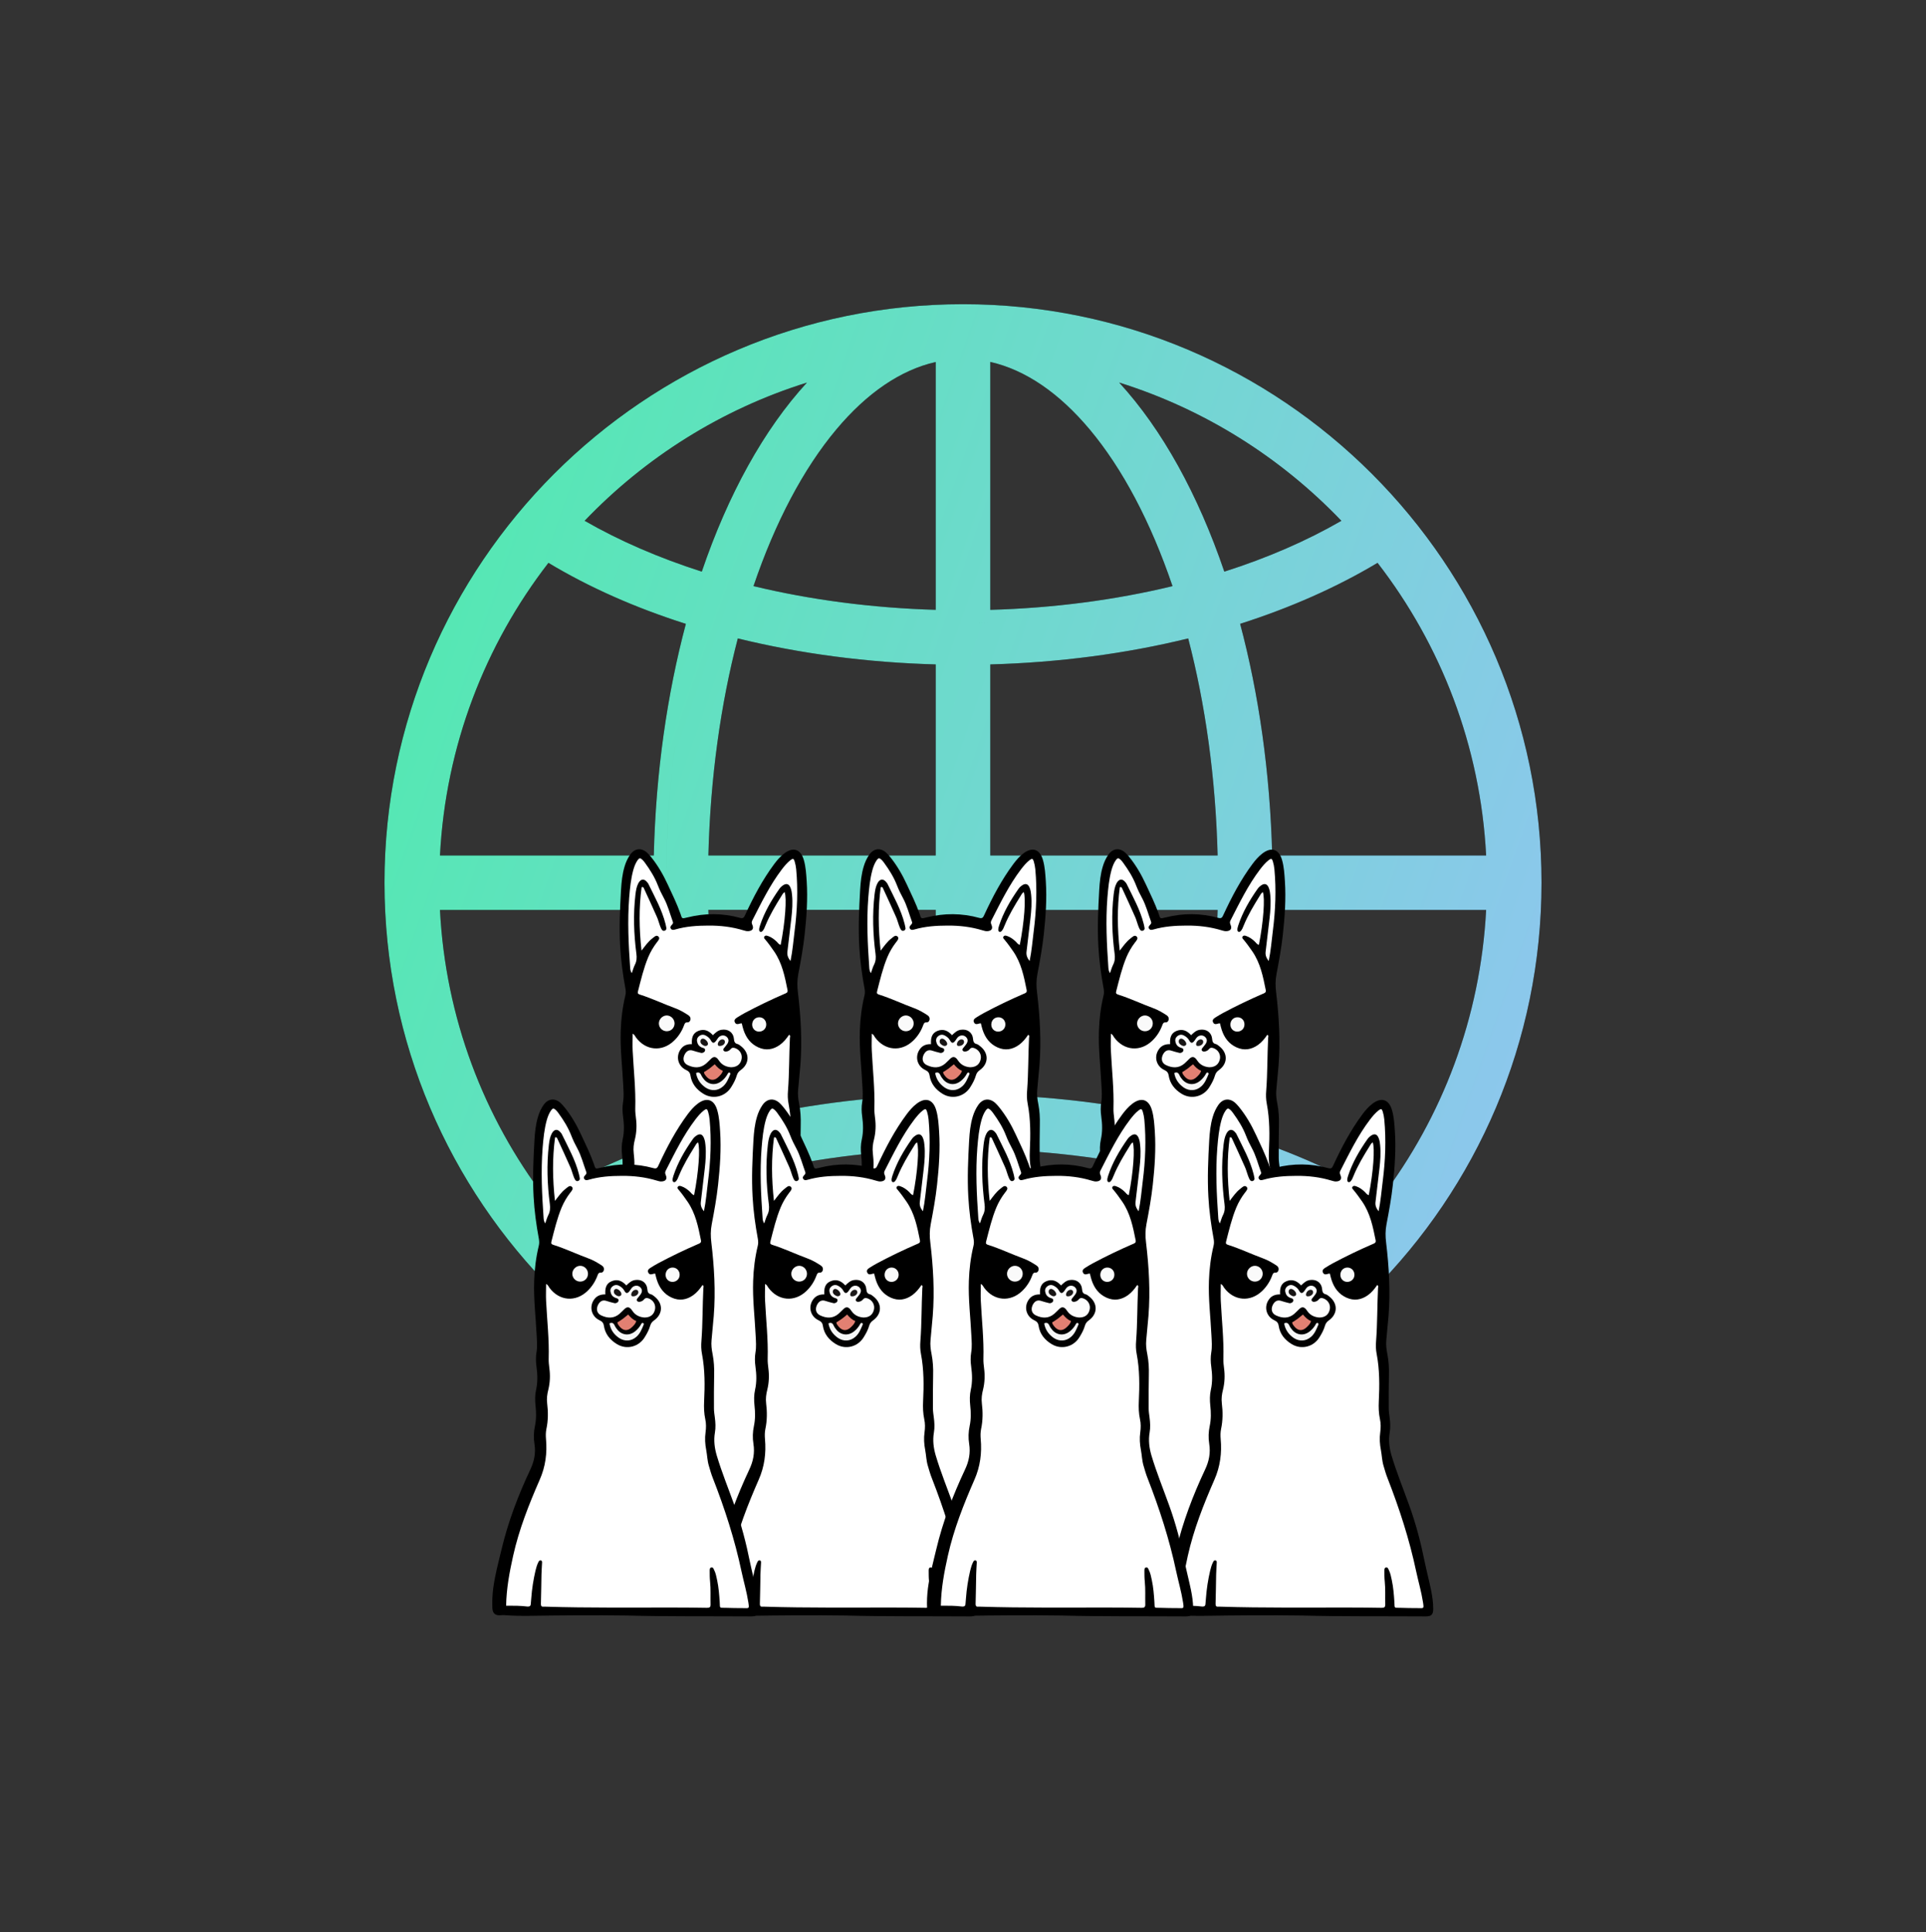 <svg width="300" height="301" viewBox="0 0 300 301" fill="none" xmlns="http://www.w3.org/2000/svg">
<rect x="0" y="0" width="300" height="301" fill="#333333" stroke="none"/>
<path fill-rule="evenodd" clip-rule="evenodd" d="M150.001 47.388C100.311 47.388 59.891 87.808 59.891 137.498C59.891 187.187 100.311 227.608 150.001 227.608C199.69 227.608 240.111 187.187 240.111 137.498C240.111 87.808 199.69 47.388 150.001 47.388ZM231.486 133.263C230.599 116.148 224.431 100.426 214.573 87.676C208.217 91.485 200.995 94.678 193.166 97.179C196.083 108.128 197.838 120.356 198.162 133.263H231.486ZM194.278 112.217C195.428 119.548 196.091 127.278 196.201 135.263H196.201C196.091 127.278 195.428 119.548 194.278 112.217ZM154.198 97.002C153.55 97.02 152.901 97.033 152.251 97.042V97.043C152.901 97.033 153.55 97.02 154.198 97.002ZM169.748 66.916C164.97 61.209 159.706 57.611 154.251 56.38V95C164.146 94.723 173.743 93.46 182.636 91.307C179.249 81.315 174.826 72.982 169.748 66.916ZM145.751 56.392V94.998C135.856 94.709 126.26 93.447 117.366 91.304C120.753 81.314 125.175 72.982 130.253 66.919C135.031 61.212 140.296 57.618 145.751 56.392ZM147.751 101.543V101.543C135.781 101.363 124.156 99.818 113.506 97.028C113.506 97.028 113.506 97.028 113.506 97.028C124.156 99.818 135.781 101.363 147.751 101.543ZM145.751 103.501C135.038 103.206 124.615 101.83 114.924 99.451C112.265 109.639 110.645 121.105 110.339 133.263H145.751V103.501ZM145.751 141.733V170.52C134.953 170.816 124.446 172.217 114.685 174.624C112.176 164.671 110.64 153.532 110.34 141.733H145.751ZM117.061 182.803C126.039 180.605 135.744 179.314 145.751 179.035V218.632C140.208 217.383 134.865 213.695 130.03 207.835C124.891 201.607 120.436 193.05 117.061 182.803ZM154.251 218.63V179.038C164.259 179.327 173.964 180.608 182.94 182.803C179.565 193.05 175.11 201.603 169.972 207.829C165.137 213.686 159.794 217.376 154.251 218.63ZM185.317 174.636C175.553 172.219 165.046 170.829 154.251 170.535V141.748H189.661C189.361 153.545 187.826 164.673 185.317 174.636ZM163.471 173.066C171.559 173.776 179.388 175.121 186.751 177.068C186.751 177.068 186.751 177.068 186.751 177.067C179.388 175.121 171.559 173.776 163.471 173.066ZM154.251 133.263V103.501C164.952 103.206 175.386 101.83 185.077 99.451C187.737 109.638 189.357 121.093 189.662 133.263H154.251ZM163.625 100.953C171.564 100.245 179.259 98.924 186.496 97.028C186.496 97.028 186.496 97.028 186.496 97.028C179.259 98.924 171.564 100.245 163.625 100.953ZM190.703 89.049C197.381 86.924 203.518 84.26 208.941 81.13C199.51 71.271 187.645 63.763 174.322 59.59C181.018 66.879 186.617 77.041 190.703 89.049ZM109.314 89.046C113.4 77.041 118.998 66.879 125.694 59.597C112.361 63.761 100.495 71.268 91.064 81.127C96.488 84.246 102.634 86.911 109.314 89.046ZM68.531 133.263C69.416 116.149 75.571 100.428 85.426 87.68C91.771 91.5 98.995 94.693 106.834 97.182C103.916 108.128 102.15 120.343 101.837 133.263H68.531ZM107.4 103.304C105.214 113.17 103.944 123.951 103.801 135.263H103.8C103.943 123.951 105.214 113.17 107.4 103.304ZM104.379 151.452C105.177 160.979 106.782 170.001 109.051 178.253C109.051 178.253 109.05 178.253 109.05 178.253C106.781 170.001 105.177 160.979 104.379 151.452ZM68.53 141.748C69.394 158.561 75.361 174.037 84.936 186.652C91.34 182.735 98.666 179.46 106.623 176.914C103.844 166.204 102.161 154.302 101.853 141.748H68.53ZM125.682 215.41C112.085 211.157 99.996 203.419 90.47 193.248C95.955 190.021 102.198 187.271 109.002 185.074C113.115 197.464 118.825 207.949 125.682 215.41ZM176.356 209.81C181.747 202.647 186.307 193.353 189.691 182.573C189.691 182.573 189.691 182.573 189.691 182.573C186.306 193.353 181.747 202.647 176.356 209.81ZM209.517 193.237C200 203.419 187.911 211.16 174.302 215.413C181.16 207.951 186.871 197.465 190.985 185.073C197.797 187.269 204.032 190.018 209.517 193.237ZM231.485 141.748C230.607 158.561 224.641 174.037 215.08 186.651C208.676 182.735 201.349 179.46 193.393 176.914C196.172 166.204 197.855 154.302 198.163 141.748H231.485ZM190.966 178.253C194.146 166.688 196.021 153.608 196.201 139.748H196.201C196.021 153.608 194.146 166.688 190.966 178.253C190.966 178.253 190.966 178.253 190.966 178.253Z" fill="black"/>
<path fill-rule="evenodd" clip-rule="evenodd" d="M150.001 47.388C100.311 47.388 59.891 87.808 59.891 137.498C59.891 187.187 100.311 227.608 150.001 227.608C199.69 227.608 240.111 187.187 240.111 137.498C240.111 87.808 199.69 47.388 150.001 47.388ZM231.486 133.263C230.599 116.148 224.431 100.426 214.573 87.676C208.217 91.485 200.995 94.678 193.166 97.179C196.083 108.128 197.838 120.356 198.162 133.263H231.486ZM194.278 112.217C195.428 119.548 196.091 127.278 196.201 135.263H196.201C196.091 127.278 195.428 119.548 194.278 112.217ZM154.198 97.002C153.55 97.02 152.901 97.033 152.251 97.042V97.043C152.901 97.033 153.55 97.02 154.198 97.002ZM169.748 66.916C164.97 61.209 159.706 57.611 154.251 56.38V95C164.146 94.723 173.743 93.46 182.636 91.307C179.249 81.315 174.826 72.982 169.748 66.916ZM145.751 56.392V94.998C135.856 94.709 126.26 93.447 117.366 91.304C120.753 81.314 125.175 72.982 130.253 66.919C135.031 61.212 140.296 57.618 145.751 56.392ZM147.751 101.543V101.543C135.781 101.363 124.156 99.818 113.506 97.028C113.506 97.028 113.506 97.028 113.506 97.028C124.156 99.818 135.781 101.363 147.751 101.543ZM145.751 103.501C135.038 103.206 124.615 101.83 114.924 99.451C112.265 109.639 110.645 121.105 110.339 133.263H145.751V103.501ZM145.751 141.733V170.52C134.953 170.816 124.446 172.217 114.685 174.624C112.176 164.671 110.64 153.532 110.34 141.733H145.751ZM117.061 182.803C126.039 180.605 135.744 179.314 145.751 179.035V218.632C140.208 217.383 134.865 213.695 130.03 207.835C124.891 201.607 120.436 193.05 117.061 182.803ZM154.251 218.63V179.038C164.259 179.327 173.964 180.608 182.94 182.803C179.565 193.05 175.11 201.603 169.972 207.829C165.137 213.686 159.794 217.376 154.251 218.63ZM185.317 174.636C175.553 172.219 165.046 170.829 154.251 170.535V141.748H189.661C189.361 153.545 187.826 164.673 185.317 174.636ZM163.471 173.066C171.559 173.776 179.388 175.121 186.751 177.068C186.751 177.068 186.751 177.068 186.751 177.067C179.388 175.121 171.559 173.776 163.471 173.066ZM154.251 133.263V103.501C164.952 103.206 175.386 101.83 185.077 99.451C187.737 109.638 189.357 121.093 189.662 133.263H154.251ZM163.625 100.953C171.564 100.245 179.259 98.924 186.496 97.028C186.496 97.028 186.496 97.028 186.496 97.028C179.259 98.924 171.564 100.245 163.625 100.953ZM190.703 89.049C197.381 86.924 203.518 84.26 208.941 81.13C199.51 71.271 187.645 63.763 174.322 59.59C181.018 66.879 186.617 77.041 190.703 89.049ZM109.314 89.046C113.4 77.041 118.998 66.879 125.694 59.597C112.361 63.761 100.495 71.268 91.064 81.127C96.488 84.246 102.634 86.911 109.314 89.046ZM68.531 133.263C69.416 116.149 75.571 100.428 85.426 87.68C91.771 91.5 98.995 94.693 106.834 97.182C103.916 108.128 102.15 120.343 101.837 133.263H68.531ZM107.4 103.304C105.214 113.17 103.944 123.951 103.801 135.263H103.8C103.943 123.951 105.214 113.17 107.4 103.304ZM104.379 151.452C105.177 160.979 106.782 170.001 109.051 178.253C109.051 178.253 109.05 178.253 109.05 178.253C106.781 170.001 105.177 160.979 104.379 151.452ZM68.53 141.748C69.394 158.561 75.361 174.037 84.936 186.652C91.34 182.735 98.666 179.46 106.623 176.914C103.844 166.204 102.161 154.302 101.853 141.748H68.53ZM125.682 215.41C112.085 211.157 99.996 203.419 90.47 193.248C95.955 190.021 102.198 187.271 109.002 185.074C113.115 197.464 118.825 207.949 125.682 215.41ZM176.356 209.81C181.747 202.647 186.307 193.353 189.691 182.573C189.691 182.573 189.691 182.573 189.691 182.573C186.306 193.353 181.747 202.647 176.356 209.81ZM209.517 193.237C200 203.419 187.911 211.16 174.302 215.413C181.16 207.951 186.871 197.465 190.985 185.073C197.797 187.269 204.032 190.018 209.517 193.237ZM231.485 141.748C230.607 158.561 224.641 174.037 215.08 186.651C208.676 182.735 201.349 179.46 193.393 176.914C196.172 166.204 197.855 154.302 198.163 141.748H231.485ZM190.966 178.253C194.146 166.688 196.021 153.608 196.201 139.748H196.201C196.021 153.608 194.146 166.688 190.966 178.253C190.966 178.253 190.966 178.253 190.966 178.253Z" fill="url(#paint0_linear)"/>
<path d="M185.665 250.223C180.46 250.148 175.465 250.193 170.47 250.268C169.15 250.283 167.845 250.268 166.525 250.163C166.33 250.148 166.15 250.163 165.955 250.178C165.145 250.253 164.71 249.908 164.665 249.083C164.62 248.048 164.665 209.453 164.8 208.418C165.07 206.378 165.61 204.398 166.09 202.388C167.11 198.083 168.685 193.958 170.56 189.968C171.19 188.648 171.445 187.358 171.22 185.933C171.07 185.003 171.1 184.073 171.295 183.158C171.52 182.093 171.505 181.028 171.385 179.963C171.295 179.138 171.295 178.313 171.475 177.503C171.745 176.303 171.7 175.103 171.535 173.903C171.43 173.168 171.415 172.418 171.535 171.698C171.685 170.828 171.61 169.958 171.565 169.073C171.43 166.223 171.07 163.388 171.175 160.538C171.235 158.693 171.46 156.878 171.895 155.078C171.985 154.718 171.97 154.373 171.91 154.013C171.505 151.823 171.205 149.633 171.085 147.413C170.92 144.473 171.055 141.548 171.22 138.623C171.295 137.393 171.415 136.163 171.775 134.978C171.97 134.318 172.255 133.688 172.645 133.133C173.335 132.158 174.355 132.023 175.255 132.803C175.48 132.998 175.675 133.238 175.87 133.463C176.95 134.798 177.79 136.253 178.51 137.813C179.2 139.298 179.92 140.768 180.475 142.328C180.745 143.108 180.625 143.153 181.57 142.913C184.315 142.223 187.06 142.238 189.775 142.988C190.27 143.123 190.375 142.898 190.54 142.553C191.83 139.763 193.255 137.048 195.1 134.573C195.55 133.973 196.03 133.418 196.615 132.968C198.025 131.873 199.225 132.263 199.705 134.003C200.005 135.068 200.065 136.163 200.14 137.258C200.32 140.033 200.125 142.793 199.825 145.553C199.6 147.623 199.225 149.678 198.835 151.718C198.64 152.708 198.655 153.623 198.775 154.598C199.225 158.393 199.45 162.188 199.15 165.998C199.045 167.258 198.925 168.503 198.805 169.763C198.73 170.513 198.82 171.233 198.97 171.968C199.18 173.048 199.24 174.143 199.21 175.238C199.165 176.963 199.18 178.688 199.18 180.413C199.18 180.878 199.255 181.343 199.315 181.808C199.42 182.603 199.465 183.398 199.33 184.178C199.12 185.393 199.27 186.563 199.615 187.748C200.41 190.403 201.46 192.968 202.39 195.563C203.425 198.428 204.19 201.368 204.79 204.353C205.09 205.793 205.465 207.233 205.765 208.673C205.96 209.648 206.11 248.168 206.11 249.158C206.125 250.058 205.825 250.358 204.955 250.358C198.505 250.313 191.98 250.388 185.665 250.223Z" fill="black"/>
<path d="M166.809 248.693C166.854 246.008 167.334 205.898 167.904 203.363C168.819 199.253 170.364 195.353 172.044 191.513C172.944 189.473 173.214 187.373 173.019 185.183C172.974 184.658 172.974 184.148 173.079 183.623C173.364 182.288 173.364 180.953 173.199 179.618C173.109 178.898 173.199 178.193 173.379 177.503C173.649 176.393 173.694 175.283 173.544 174.158C173.484 173.663 173.424 173.168 173.439 172.688C173.529 169.673 173.184 166.673 173.034 163.658C172.989 162.803 173.034 161.933 173.034 161.033C173.349 161.168 173.409 161.423 173.544 161.603C175.059 163.673 177.624 163.898 179.469 162.128C180.174 161.453 180.684 160.658 181.029 159.743C181.134 159.473 181.194 159.233 181.569 159.263C181.794 159.278 181.974 159.113 182.034 158.858C182.094 158.558 181.974 158.318 181.719 158.153C181.059 157.718 180.369 157.313 179.619 157.043C177.789 156.368 176.034 155.528 174.189 154.943C173.904 154.853 173.769 154.763 173.859 154.433C174.324 152.633 174.744 150.818 175.464 149.093C175.809 148.283 176.244 147.533 176.784 146.828C176.994 146.558 177.354 146.183 177.054 145.898C176.709 145.568 176.364 145.988 176.064 146.213C175.434 146.693 174.984 147.353 174.414 148.088C174.039 144.683 173.994 141.428 174.429 138.203C174.639 138.143 174.714 138.218 174.759 138.323C175.449 139.823 176.139 141.308 176.799 142.808C176.994 143.228 177.099 143.693 177.264 144.128C177.354 144.353 177.429 144.593 177.564 144.803C177.669 144.968 177.849 145.073 178.059 144.968C178.224 144.893 178.314 144.743 178.284 144.563C178.254 144.353 178.194 144.128 178.149 143.918C177.594 141.713 176.484 139.748 175.509 137.738C175.464 137.633 175.404 137.543 175.329 137.468C174.849 136.838 174.309 136.868 173.919 137.588C173.634 138.128 173.544 138.728 173.469 139.328C173.109 142.418 173.214 145.508 173.619 148.598C173.694 149.183 173.664 149.723 173.394 150.263C173.184 150.668 173.064 151.133 172.899 151.598C172.704 151.298 172.659 151.013 172.644 150.728C172.389 147.083 172.209 143.453 172.494 139.808C172.614 138.353 172.749 136.913 173.139 135.503C173.289 134.978 173.484 134.453 173.799 134.003C174.054 133.643 174.204 133.613 174.534 133.913C174.699 134.063 174.834 134.243 174.954 134.408C175.764 135.518 176.484 136.673 176.979 137.963C177.234 138.623 177.549 139.268 177.894 139.898C178.524 141.068 178.839 142.343 179.289 143.573C179.379 143.813 179.274 143.918 179.139 144.068C178.989 144.233 178.824 144.413 178.974 144.653C179.139 144.908 179.364 144.878 179.634 144.803C181.329 144.308 183.084 144.188 184.839 144.188C186.684 144.173 188.499 144.383 190.269 144.923C190.539 144.998 190.794 145.088 191.079 145.058C191.709 144.998 191.934 144.638 191.664 144.038C191.544 143.768 191.559 143.588 191.679 143.363C193.074 140.633 194.409 137.873 196.284 135.413C196.689 134.888 197.109 134.378 197.634 133.973C197.994 133.703 198.129 133.733 198.264 134.183C198.384 134.573 198.459 134.978 198.504 135.398C198.804 138.608 198.669 141.803 198.264 144.998C198.069 146.543 197.949 148.103 197.619 149.708C197.259 149.243 197.064 148.808 197.139 148.238C197.349 146.498 197.559 144.758 197.754 143.018C197.889 141.818 197.979 140.618 197.859 139.403C197.829 139.073 197.784 138.743 197.679 138.443C197.424 137.633 196.929 137.498 196.269 138.053C196.119 138.173 195.984 138.308 195.879 138.473C194.634 140.243 193.539 142.118 192.864 144.188C192.789 144.428 192.714 144.668 192.744 144.908C192.774 145.178 193.029 145.253 193.224 145.073C193.479 144.818 193.599 144.473 193.734 144.143C194.394 142.538 195.279 141.068 196.194 139.598C196.329 139.373 196.449 139.118 196.704 138.968C197.064 139.883 196.794 143.618 196.089 147.188C195.804 147.128 195.654 146.873 195.474 146.693C195.069 146.303 194.634 145.988 194.109 145.808C193.929 145.748 193.719 145.688 193.569 145.868C193.404 146.078 193.569 146.228 193.689 146.363C194.184 146.948 194.634 147.578 195.069 148.208C196.314 150.023 196.734 152.108 197.154 154.208C197.244 154.628 196.959 154.703 196.674 154.823C194.589 155.723 192.534 156.713 190.539 157.778C190.134 158.003 189.729 158.228 189.339 158.483C189.054 158.663 188.754 158.888 188.964 159.278C189.144 159.623 189.459 159.548 189.759 159.443C189.834 159.413 189.924 159.428 190.029 159.413C190.119 159.758 190.179 160.103 190.299 160.433C190.704 161.663 191.424 162.623 192.624 163.163C193.794 163.688 194.919 163.508 195.954 162.773C196.539 162.353 196.989 161.798 197.394 161.198C197.649 161.303 197.544 161.528 197.529 161.678C197.394 164.423 197.439 167.153 197.229 169.898C197.169 170.588 197.184 171.263 197.319 171.938C197.784 174.383 197.769 176.843 197.649 179.318C197.604 180.248 197.634 181.178 197.829 182.093C197.979 182.768 197.964 183.458 197.874 184.133C197.739 185.063 197.799 185.978 197.979 186.908C198.129 187.703 198.144 188.543 198.384 189.338C198.579 189.998 198.759 190.658 199.014 191.288C200.859 196.013 202.419 200.828 203.469 205.793C203.814 207.398 204.279 208.973 204.534 210.608C204.699 211.688 204.654 249.083 203.694 249.068C202.794 249.068 201.879 249.053 200.979 249.023C199.974 249.008 200.139 211.568 200.079 210.578C200.004 209.423 199.914 208.283 199.674 207.158C199.554 206.618 199.464 206.078 199.209 205.583C199.119 205.388 199.029 205.118 198.759 205.193C198.504 205.253 198.519 205.538 198.519 205.748C198.519 206.303 198.519 206.843 198.579 207.398C198.699 208.568 198.624 209.753 198.654 210.938C198.669 211.403 198.474 249.038 198.069 249.023C196.404 248.993 194.724 248.978 193.059 248.978C186.369 248.963 179.679 249.053 172.989 248.843C172.884 248.843 172.764 248.828 172.659 248.843C172.344 248.873 172.224 211.193 172.224 210.878C172.269 209.348 172.284 207.803 172.314 206.273C172.329 205.673 172.374 205.073 172.404 204.473C172.419 204.308 172.404 204.113 172.194 204.083C171.999 204.053 171.909 204.203 171.834 204.353C171.624 204.773 171.489 205.223 171.384 205.673C171.054 207.083 170.829 208.523 170.724 209.978C170.694 210.278 170.664 210.578 170.649 210.878C170.634 211.178 170.484 248.828 170.169 248.828C169.044 248.678 167.979 248.693 166.809 248.693Z" fill="white"/>
<path d="M179.562 159.413C179.562 160.118 179.022 160.658 178.317 160.643C177.657 160.628 177.117 160.088 177.117 159.428C177.117 158.753 177.702 158.168 178.377 158.183C179.037 158.213 179.562 158.753 179.562 159.413Z" fill="#FAFAFA"/>
<path d="M193.84 159.623C193.825 160.268 193.3 160.733 192.655 160.703C192.04 160.658 191.62 160.163 191.65 159.548C191.68 158.918 192.145 158.468 192.745 158.468C193.39 158.453 193.87 158.963 193.84 159.623Z" fill="#FAFBFB"/>
<path d="M182.261 162.653C182.201 161.738 182.351 160.943 183.281 160.583C184.166 160.238 184.886 160.538 185.531 161.258C185.921 160.883 186.296 160.508 186.866 160.418C187.886 160.253 188.696 160.793 188.801 161.813C188.846 162.248 188.921 162.533 189.371 162.638C189.566 162.683 189.746 162.848 189.926 162.983C191.276 164.048 191.261 165.698 189.851 166.703C189.536 166.928 189.356 167.168 189.251 167.528C189.071 168.158 188.756 168.743 188.411 169.298C187.496 170.828 185.576 171.323 184.061 170.393C182.981 169.733 182.231 168.803 182.036 167.543C181.961 167.063 181.751 166.868 181.346 166.673C180.041 166.058 179.696 164.483 180.581 163.358C181.001 162.818 181.571 162.638 182.261 162.653Z" fill="#020101"/>
<path d="M188.381 166.253C187.721 166.208 187.016 165.968 186.536 165.278C186.461 165.173 186.386 165.053 186.296 164.948C185.966 164.588 185.666 164.573 185.306 164.888C185.021 165.143 184.766 165.443 184.481 165.683C183.596 166.433 182.621 166.388 181.631 165.923C181.016 165.638 180.821 165.038 181.091 164.393C181.331 163.838 181.766 163.403 182.516 163.688C182.846 163.808 183.206 163.883 183.536 163.973C183.671 164.018 183.791 164.048 183.941 164.003C184.136 163.943 184.301 163.838 184.331 163.628C184.361 163.388 184.226 163.298 184.001 163.238C183.611 163.133 183.311 162.908 183.161 162.518C183.011 162.128 183.011 161.753 183.341 161.453C183.656 161.168 184.031 161.108 184.406 161.303C184.751 161.483 185.036 161.708 185.231 162.068C185.501 162.563 185.741 162.548 186.071 162.098C186.221 161.903 186.326 161.678 186.521 161.513C186.896 161.213 187.391 161.228 187.721 161.543C188.036 161.858 188.066 162.218 187.766 162.653C187.616 162.878 187.421 163.073 187.256 163.298C187.166 163.418 187.121 163.553 187.226 163.673C187.316 163.778 187.451 163.823 187.601 163.808C187.886 163.778 188.141 163.643 188.306 163.433C188.546 163.133 188.816 163.193 189.116 163.313C189.791 163.613 190.151 164.288 190.016 164.978C189.836 165.788 189.296 166.238 188.381 166.253Z" fill="#FDFDFD"/>
<path d="M182.906 167.153C183.281 166.973 183.521 167.078 183.701 167.453C183.821 167.723 184.001 167.978 184.196 168.203C184.946 169.028 186.041 169.088 186.896 168.398C187.301 168.068 187.631 167.678 187.871 167.213C187.931 167.108 188.021 167.048 188.141 167.093C188.261 167.138 188.276 167.258 188.231 167.363C187.946 168.038 187.676 168.743 187.106 169.238C186.311 169.943 185.276 170.003 184.391 169.418C183.596 168.863 183.071 168.128 182.906 167.153Z" fill="#F6F7F7"/>
<path d="M185.828 165.788C186.203 166.223 186.578 166.613 187.088 166.793C186.983 167.243 186.698 167.468 186.458 167.723C185.768 168.413 185.048 168.368 184.448 167.603C184.313 167.438 184.178 167.258 184.148 167.018C184.448 166.823 184.748 166.643 185.033 166.433C185.288 166.223 185.528 166.013 185.828 165.788Z" fill="#E28072"/>
<path d="M184.781 162.608C184.781 162.728 184.706 162.833 184.616 162.878C184.331 163.028 184.091 162.878 183.866 162.713C183.656 162.563 183.551 162.338 183.626 162.068C183.671 161.903 183.806 161.798 183.986 161.798C184.301 161.783 184.781 162.278 184.781 162.608Z" fill="#181515"/>
<path d="M186.654 162.938C186.474 162.953 186.324 162.908 186.309 162.698C186.294 162.338 186.639 161.933 186.984 161.918C187.224 161.903 187.404 162.008 187.419 162.278C187.434 162.623 187.074 162.923 186.654 162.938Z" fill="#1D1A1A"/>
<path d="M148.423 250.223C143.218 250.148 138.223 250.193 133.228 250.268C131.908 250.283 130.603 250.268 129.283 250.163C129.088 250.148 128.908 250.163 128.713 250.178C127.903 250.253 127.468 249.908 127.423 249.083C127.378 248.048 127.423 209.453 127.558 208.418C127.828 206.378 128.368 204.398 128.848 202.388C129.868 198.083 131.443 193.958 133.318 189.968C133.948 188.648 134.203 187.358 133.978 185.933C133.828 185.003 133.858 184.073 134.053 183.158C134.278 182.093 134.263 181.028 134.143 179.963C134.053 179.138 134.053 178.313 134.233 177.503C134.503 176.303 134.458 175.103 134.293 173.903C134.188 173.168 134.173 172.418 134.293 171.698C134.443 170.828 134.368 169.958 134.323 169.073C134.188 166.223 133.828 163.388 133.933 160.538C133.993 158.693 134.218 156.878 134.653 155.078C134.743 154.718 134.728 154.373 134.668 154.013C134.263 151.823 133.963 149.633 133.843 147.413C133.678 144.473 133.813 141.548 133.978 138.623C134.053 137.393 134.173 136.163 134.533 134.978C134.728 134.318 135.013 133.688 135.403 133.133C136.093 132.158 137.113 132.023 138.013 132.803C138.238 132.998 138.433 133.238 138.628 133.463C139.708 134.798 140.548 136.253 141.268 137.813C141.958 139.298 142.678 140.768 143.233 142.328C143.503 143.108 143.383 143.153 144.328 142.913C147.073 142.223 149.818 142.238 152.533 142.988C153.028 143.123 153.133 142.898 153.298 142.553C154.588 139.763 156.013 137.048 157.858 134.573C158.308 133.973 158.788 133.418 159.373 132.968C160.783 131.873 161.983 132.263 162.463 134.003C162.763 135.068 162.823 136.163 162.898 137.258C163.078 140.033 162.883 142.793 162.583 145.553C162.358 147.623 161.983 149.678 161.593 151.718C161.398 152.708 161.413 153.623 161.533 154.598C161.983 158.393 162.208 162.188 161.908 165.998C161.803 167.258 161.683 168.503 161.563 169.763C161.488 170.513 161.578 171.233 161.728 171.968C161.938 173.048 161.998 174.143 161.968 175.238C161.923 176.963 161.938 178.688 161.938 180.413C161.938 180.878 162.013 181.343 162.073 181.808C162.178 182.603 162.223 183.398 162.088 184.178C161.878 185.393 162.028 186.563 162.373 187.748C163.168 190.403 164.218 192.968 165.148 195.563C166.183 198.428 166.948 201.368 167.548 204.353C167.848 205.793 168.223 207.233 168.523 208.673C168.718 209.648 168.868 248.168 168.868 249.158C168.883 250.058 168.583 250.358 167.713 250.358C161.263 250.313 154.738 250.388 148.423 250.223Z" fill="black"/>
<path d="M129.566 248.693C129.611 246.008 130.091 205.898 130.661 203.363C131.576 199.253 133.121 195.353 134.801 191.513C135.701 189.473 135.971 187.373 135.776 185.183C135.731 184.658 135.731 184.148 135.836 183.623C136.121 182.288 136.121 180.953 135.956 179.618C135.866 178.898 135.956 178.193 136.136 177.503C136.406 176.393 136.451 175.283 136.301 174.158C136.241 173.663 136.181 173.168 136.196 172.688C136.286 169.673 135.941 166.673 135.791 163.658C135.746 162.803 135.791 161.933 135.791 161.033C136.106 161.168 136.166 161.423 136.301 161.603C137.816 163.673 140.381 163.898 142.226 162.128C142.931 161.453 143.441 160.658 143.786 159.743C143.891 159.473 143.951 159.233 144.326 159.263C144.551 159.278 144.731 159.113 144.791 158.858C144.851 158.558 144.731 158.318 144.476 158.153C143.816 157.718 143.126 157.313 142.376 157.043C140.546 156.368 138.791 155.528 136.946 154.943C136.661 154.853 136.526 154.763 136.616 154.433C137.081 152.633 137.501 150.818 138.221 149.093C138.566 148.283 139.001 147.533 139.541 146.828C139.751 146.558 140.111 146.183 139.811 145.898C139.466 145.568 139.121 145.988 138.821 146.213C138.191 146.693 137.741 147.353 137.171 148.088C136.796 144.683 136.751 141.428 137.186 138.203C137.396 138.143 137.471 138.218 137.516 138.323C138.206 139.823 138.896 141.308 139.556 142.808C139.751 143.228 139.856 143.693 140.021 144.128C140.111 144.353 140.186 144.593 140.321 144.803C140.426 144.968 140.606 145.073 140.816 144.968C140.981 144.893 141.071 144.743 141.041 144.563C141.011 144.353 140.951 144.128 140.906 143.918C140.351 141.713 139.241 139.748 138.266 137.738C138.221 137.633 138.161 137.543 138.086 137.468C137.606 136.838 137.066 136.868 136.676 137.588C136.391 138.128 136.301 138.728 136.226 139.328C135.866 142.418 135.971 145.508 136.376 148.598C136.451 149.183 136.421 149.723 136.151 150.263C135.941 150.668 135.821 151.133 135.656 151.598C135.461 151.298 135.416 151.013 135.401 150.728C135.146 147.083 134.966 143.453 135.251 139.808C135.371 138.353 135.506 136.913 135.896 135.503C136.046 134.978 136.241 134.453 136.556 134.003C136.811 133.643 136.961 133.613 137.291 133.913C137.456 134.063 137.591 134.243 137.711 134.408C138.521 135.518 139.241 136.673 139.736 137.963C139.991 138.623 140.306 139.268 140.651 139.898C141.281 141.068 141.596 142.343 142.046 143.573C142.136 143.813 142.031 143.918 141.896 144.068C141.746 144.233 141.581 144.413 141.731 144.653C141.896 144.908 142.121 144.878 142.391 144.803C144.086 144.308 145.841 144.188 147.596 144.188C149.441 144.173 151.256 144.383 153.026 144.923C153.296 144.998 153.551 145.088 153.836 145.058C154.466 144.998 154.691 144.638 154.421 144.038C154.301 143.768 154.316 143.588 154.436 143.363C155.831 140.633 157.166 137.873 159.041 135.413C159.446 134.888 159.866 134.378 160.391 133.973C160.751 133.703 160.886 133.733 161.021 134.183C161.141 134.573 161.216 134.978 161.261 135.398C161.561 138.608 161.426 141.803 161.021 144.998C160.826 146.543 160.706 148.103 160.376 149.708C160.016 149.243 159.821 148.808 159.896 148.238C160.106 146.498 160.316 144.758 160.511 143.018C160.646 141.818 160.736 140.618 160.616 139.403C160.586 139.073 160.541 138.743 160.436 138.443C160.181 137.633 159.686 137.498 159.026 138.053C158.876 138.173 158.741 138.308 158.636 138.473C157.391 140.243 156.296 142.118 155.621 144.188C155.546 144.428 155.471 144.668 155.501 144.908C155.531 145.178 155.786 145.253 155.981 145.073C156.236 144.818 156.356 144.473 156.491 144.143C157.151 142.538 158.036 141.068 158.951 139.598C159.086 139.373 159.206 139.118 159.461 138.968C159.821 139.883 159.551 143.618 158.846 147.188C158.561 147.128 158.411 146.873 158.231 146.693C157.826 146.303 157.391 145.988 156.866 145.808C156.686 145.748 156.476 145.688 156.326 145.868C156.161 146.078 156.326 146.228 156.446 146.363C156.941 146.948 157.391 147.578 157.826 148.208C159.071 150.023 159.491 152.108 159.911 154.208C160.001 154.628 159.716 154.703 159.431 154.823C157.346 155.723 155.291 156.713 153.296 157.778C152.891 158.003 152.486 158.228 152.096 158.483C151.811 158.663 151.511 158.888 151.721 159.278C151.901 159.623 152.216 159.548 152.516 159.443C152.591 159.413 152.681 159.428 152.786 159.413C152.876 159.758 152.936 160.103 153.056 160.433C153.461 161.663 154.181 162.623 155.381 163.163C156.551 163.688 157.676 163.508 158.711 162.773C159.296 162.353 159.746 161.798 160.151 161.198C160.406 161.303 160.301 161.528 160.286 161.678C160.151 164.423 160.196 167.153 159.986 169.898C159.926 170.588 159.941 171.263 160.076 171.938C160.541 174.383 160.526 176.843 160.406 179.318C160.361 180.248 160.391 181.178 160.586 182.093C160.736 182.768 160.721 183.458 160.631 184.133C160.496 185.063 160.556 185.978 160.736 186.908C160.886 187.703 160.901 188.543 161.141 189.338C161.336 189.998 161.516 190.658 161.771 191.288C163.616 196.013 165.176 200.828 166.226 205.793C166.571 207.398 167.036 208.973 167.291 210.608C167.456 211.688 167.411 249.083 166.451 249.068C165.551 249.068 164.636 249.053 163.736 249.023C162.731 249.008 162.896 211.568 162.836 210.578C162.761 209.423 162.671 208.283 162.431 207.158C162.311 206.618 162.221 206.078 161.966 205.583C161.876 205.388 161.786 205.118 161.516 205.193C161.261 205.253 161.276 205.538 161.276 205.748C161.276 206.303 161.276 206.843 161.336 207.398C161.456 208.568 161.381 209.753 161.411 210.938C161.426 211.403 161.231 249.038 160.826 249.023C159.161 248.993 157.481 248.978 155.816 248.978C149.126 248.963 142.436 249.053 135.746 248.843C135.641 248.843 135.521 248.828 135.416 248.843C135.101 248.873 134.981 211.193 134.981 210.878C135.026 209.348 135.041 207.803 135.071 206.273C135.086 205.673 135.131 205.073 135.161 204.473C135.176 204.308 135.161 204.113 134.951 204.083C134.756 204.053 134.666 204.203 134.591 204.353C134.381 204.773 134.246 205.223 134.141 205.673C133.811 207.083 133.586 208.523 133.481 209.978C133.451 210.278 133.421 210.578 133.406 210.878C133.391 211.178 133.241 248.828 132.926 248.828C131.801 248.678 130.736 248.693 129.566 248.693Z" fill="white"/>
<path d="M142.32 159.413C142.32 160.118 141.78 160.658 141.075 160.643C140.415 160.628 139.875 160.088 139.875 159.428C139.875 158.753 140.46 158.168 141.135 158.183C141.795 158.213 142.305 158.753 142.32 159.413Z" fill="#FAFAFA"/>
<path d="M156.598 159.623C156.583 160.268 156.058 160.733 155.413 160.703C154.798 160.658 154.378 160.163 154.408 159.548C154.438 158.918 154.903 158.468 155.503 158.468C156.133 158.453 156.628 158.963 156.598 159.623Z" fill="#FAFBFB"/>
<path d="M145.019 162.653C144.959 161.738 145.109 160.943 146.039 160.583C146.924 160.238 147.644 160.538 148.289 161.258C148.679 160.883 149.054 160.508 149.624 160.418C150.644 160.253 151.454 160.793 151.559 161.813C151.604 162.248 151.679 162.533 152.129 162.638C152.324 162.683 152.504 162.848 152.684 162.983C154.034 164.048 154.019 165.698 152.609 166.703C152.294 166.928 152.114 167.168 152.009 167.528C151.829 168.158 151.514 168.743 151.169 169.298C150.254 170.828 148.334 171.323 146.819 170.393C145.739 169.733 144.989 168.803 144.794 167.543C144.719 167.063 144.509 166.868 144.104 166.673C142.799 166.058 142.454 164.483 143.339 163.358C143.759 162.818 144.329 162.638 145.019 162.653Z" fill="#020101"/>
<path d="M151.124 166.253C150.464 166.208 149.759 165.968 149.279 165.278C149.204 165.173 149.129 165.053 149.039 164.948C148.709 164.588 148.409 164.573 148.049 164.888C147.764 165.143 147.509 165.443 147.224 165.683C146.339 166.433 145.364 166.388 144.374 165.923C143.759 165.638 143.564 165.038 143.834 164.393C144.074 163.838 144.509 163.403 145.259 163.688C145.589 163.808 145.949 163.883 146.279 163.973C146.414 164.018 146.534 164.048 146.684 164.003C146.879 163.943 147.044 163.838 147.074 163.628C147.104 163.388 146.969 163.298 146.744 163.238C146.354 163.133 146.054 162.908 145.904 162.518C145.754 162.128 145.754 161.753 146.084 161.453C146.399 161.168 146.774 161.108 147.149 161.303C147.494 161.483 147.779 161.708 147.974 162.068C148.244 162.563 148.484 162.548 148.814 162.098C148.964 161.903 149.069 161.678 149.264 161.513C149.639 161.213 150.134 161.228 150.464 161.543C150.779 161.858 150.809 162.218 150.509 162.653C150.359 162.878 150.164 163.073 149.999 163.298C149.909 163.418 149.864 163.553 149.969 163.673C150.059 163.778 150.194 163.823 150.344 163.808C150.629 163.778 150.884 163.643 151.049 163.433C151.289 163.133 151.559 163.193 151.859 163.313C152.534 163.613 152.894 164.288 152.759 164.978C152.594 165.788 152.054 166.238 151.124 166.253Z" fill="#FDFDFD"/>
<path d="M145.664 167.153C146.039 166.973 146.279 167.078 146.459 167.453C146.579 167.723 146.759 167.978 146.954 168.203C147.704 169.028 148.799 169.088 149.654 168.398C150.059 168.068 150.389 167.678 150.629 167.213C150.689 167.108 150.779 167.048 150.899 167.093C151.019 167.138 151.034 167.258 150.989 167.363C150.704 168.038 150.434 168.743 149.864 169.238C149.069 169.943 148.034 170.003 147.149 169.418C146.354 168.863 145.829 168.128 145.664 167.153Z" fill="#F6F7F7"/>
<path d="M148.575 165.788C148.95 166.223 149.325 166.613 149.835 166.793C149.73 167.243 149.445 167.468 149.205 167.723C148.515 168.413 147.795 168.368 147.195 167.603C147.06 167.438 146.925 167.258 146.895 167.018C147.195 166.823 147.495 166.643 147.78 166.433C148.05 166.223 148.29 166.013 148.575 165.788Z" fill="#E28072"/>
<path d="M147.539 162.608C147.539 162.728 147.464 162.833 147.374 162.878C147.089 163.028 146.849 162.878 146.624 162.713C146.414 162.563 146.309 162.338 146.384 162.068C146.429 161.903 146.564 161.798 146.744 161.798C147.059 161.783 147.539 162.278 147.539 162.608Z" fill="#181515"/>
<path d="M149.396 162.938C149.216 162.953 149.066 162.908 149.051 162.698C149.036 162.338 149.381 161.933 149.726 161.918C149.966 161.903 150.146 162.008 150.161 162.278C150.191 162.623 149.831 162.923 149.396 162.938Z" fill="#1D1A1A"/>
<path d="M111.177 250.223C105.972 250.148 100.977 250.193 95.982 250.268C94.662 250.283 93.357 250.268 92.037 250.163C91.842 250.148 91.662 250.163 91.467 250.178C90.657 250.253 90.222 249.908 90.177 249.083C90.132 248.048 90.177 209.453 90.312 208.418C90.582 206.378 91.122 204.398 91.602 202.388C92.622 198.083 94.197 193.958 96.072 189.968C96.702 188.648 96.957 187.358 96.732 185.933C96.582 185.003 96.612 184.073 96.807 183.158C97.032 182.093 97.017 181.028 96.897 179.963C96.807 179.138 96.807 178.313 96.987 177.503C97.257 176.303 97.212 175.103 97.047 173.903C96.942 173.168 96.927 172.418 97.047 171.698C97.197 170.828 97.122 169.958 97.077 169.073C96.942 166.223 96.582 163.388 96.687 160.538C96.747 158.693 96.972 156.878 97.407 155.078C97.497 154.718 97.482 154.373 97.422 154.013C97.017 151.823 96.717 149.633 96.597 147.413C96.432 144.473 96.567 141.548 96.732 138.623C96.807 137.393 96.927 136.163 97.287 134.978C97.482 134.318 97.767 133.688 98.157 133.133C98.847 132.158 99.867 132.023 100.767 132.803C100.992 132.998 101.187 133.238 101.382 133.463C102.462 134.798 103.302 136.253 104.022 137.813C104.712 139.298 105.432 140.768 105.987 142.328C106.257 143.108 106.137 143.153 107.082 142.913C109.827 142.223 112.572 142.238 115.287 142.988C115.782 143.123 115.887 142.898 116.052 142.553C117.342 139.763 118.767 137.048 120.612 134.573C121.062 133.973 121.542 133.418 122.127 132.968C123.537 131.873 124.737 132.263 125.217 134.003C125.517 135.068 125.577 136.163 125.652 137.258C125.832 140.033 125.637 142.793 125.337 145.553C125.112 147.623 124.737 149.678 124.347 151.718C124.152 152.708 124.167 153.623 124.287 154.598C124.737 158.393 124.962 162.188 124.662 165.998C124.557 167.258 124.437 168.503 124.317 169.763C124.242 170.513 124.332 171.233 124.482 171.968C124.692 173.048 124.752 174.143 124.722 175.238C124.677 176.963 124.692 178.688 124.692 180.413C124.692 180.878 124.767 181.343 124.827 181.808C124.932 182.603 124.977 183.398 124.842 184.178C124.632 185.393 124.782 186.563 125.127 187.748C125.922 190.403 126.972 192.968 127.902 195.563C128.937 198.428 129.702 201.368 130.302 204.353C130.602 205.793 130.977 207.233 131.277 208.673C131.472 209.648 131.622 248.168 131.622 249.158C131.637 250.058 131.337 250.358 130.467 250.358C124.002 250.313 117.477 250.388 111.177 250.223Z" fill="black"/>
<path d="M92.32 248.693C92.365 246.008 92.845 205.898 93.415 203.363C94.33 199.253 95.875 195.353 97.555 191.513C98.455 189.473 98.725 187.373 98.53 185.183C98.485 184.658 98.485 184.148 98.59 183.623C98.875 182.288 98.875 180.953 98.71 179.618C98.62 178.898 98.71 178.193 98.89 177.503C99.16 176.393 99.205 175.283 99.055 174.158C98.995 173.663 98.935 173.168 98.95 172.688C99.04 169.673 98.695 166.673 98.545 163.658C98.5 162.803 98.545 161.933 98.545 161.033C98.86 161.168 98.92 161.423 99.055 161.603C100.57 163.673 103.135 163.898 104.98 162.128C105.685 161.453 106.195 160.658 106.54 159.743C106.645 159.473 106.705 159.233 107.08 159.263C107.305 159.278 107.485 159.113 107.545 158.858C107.605 158.558 107.485 158.318 107.23 158.153C106.57 157.718 105.88 157.313 105.13 157.043C103.3 156.368 101.545 155.528 99.7 154.943C99.415 154.853 99.28 154.763 99.37 154.433C99.835 152.633 100.255 150.818 100.975 149.093C101.32 148.283 101.755 147.533 102.295 146.828C102.505 146.558 102.865 146.183 102.565 145.898C102.22 145.568 101.875 145.988 101.575 146.213C100.945 146.693 100.495 147.353 99.925 148.088C99.55 144.683 99.505 141.428 99.94 138.203C100.15 138.143 100.225 138.218 100.27 138.323C100.96 139.823 101.65 141.308 102.31 142.808C102.505 143.228 102.61 143.693 102.775 144.128C102.865 144.353 102.94 144.593 103.075 144.803C103.18 144.968 103.36 145.073 103.57 144.968C103.735 144.893 103.825 144.743 103.795 144.563C103.765 144.353 103.705 144.128 103.66 143.918C103.105 141.713 101.995 139.748 101.02 137.738C100.975 137.633 100.915 137.543 100.84 137.468C100.36 136.838 99.82 136.868 99.43 137.588C99.145 138.128 99.055 138.728 98.98 139.328C98.62 142.418 98.725 145.508 99.13 148.598C99.205 149.183 99.175 149.723 98.905 150.263C98.695 150.668 98.575 151.133 98.41 151.598C98.215 151.298 98.17 151.013 98.155 150.728C97.9 147.083 97.72 143.453 98.005 139.808C98.125 138.353 98.26 136.913 98.65 135.503C98.8 134.978 98.995 134.453 99.31 134.003C99.565 133.643 99.715 133.613 100.045 133.913C100.21 134.063 100.345 134.243 100.465 134.408C101.275 135.518 101.995 136.673 102.49 137.963C102.745 138.623 103.06 139.268 103.405 139.898C104.035 141.068 104.35 142.343 104.8 143.573C104.89 143.813 104.785 143.918 104.65 144.068C104.5 144.233 104.335 144.413 104.485 144.653C104.65 144.908 104.875 144.878 105.145 144.803C106.84 144.308 108.595 144.188 110.35 144.188C112.195 144.173 114.01 144.383 115.78 144.923C116.05 144.998 116.305 145.088 116.59 145.058C117.22 144.998 117.445 144.638 117.175 144.038C117.055 143.768 117.07 143.588 117.19 143.363C118.585 140.633 119.92 137.873 121.795 135.413C122.2 134.888 122.62 134.378 123.145 133.973C123.505 133.703 123.64 133.733 123.775 134.183C123.895 134.573 123.97 134.978 124.015 135.398C124.315 138.608 124.18 141.803 123.775 144.998C123.58 146.543 123.46 148.103 123.13 149.708C122.77 149.243 122.575 148.808 122.65 148.238C122.86 146.498 123.07 144.758 123.265 143.018C123.4 141.818 123.49 140.618 123.37 139.403C123.34 139.073 123.295 138.743 123.19 138.443C122.935 137.633 122.44 137.498 121.78 138.053C121.63 138.173 121.495 138.308 121.39 138.473C120.145 140.243 119.05 142.118 118.375 144.188C118.3 144.428 118.225 144.668 118.255 144.908C118.285 145.178 118.54 145.253 118.735 145.073C118.99 144.818 119.11 144.473 119.245 144.143C119.905 142.538 120.79 141.068 121.705 139.598C121.84 139.373 121.96 139.118 122.215 138.968C122.575 139.883 122.305 143.618 121.6 147.188C121.315 147.128 121.165 146.873 120.985 146.693C120.58 146.303 120.145 145.988 119.62 145.808C119.44 145.748 119.23 145.688 119.08 145.868C118.915 146.078 119.08 146.228 119.2 146.363C119.695 146.948 120.145 147.578 120.58 148.208C121.825 150.023 122.245 152.108 122.665 154.208C122.755 154.628 122.47 154.703 122.185 154.823C120.1 155.723 118.045 156.713 116.05 157.778C115.645 158.003 115.24 158.228 114.85 158.483C114.565 158.663 114.265 158.888 114.475 159.278C114.655 159.623 114.97 159.548 115.27 159.443C115.345 159.413 115.435 159.428 115.54 159.413C115.63 159.758 115.69 160.103 115.81 160.433C116.215 161.663 116.935 162.623 118.135 163.163C119.305 163.688 120.43 163.508 121.465 162.773C122.05 162.353 122.5 161.798 122.905 161.198C123.16 161.303 123.055 161.528 123.04 161.678C122.905 164.423 122.95 167.153 122.74 169.898C122.68 170.588 122.695 171.263 122.83 171.938C123.295 174.383 123.28 176.843 123.16 179.318C123.115 180.248 123.145 181.178 123.34 182.093C123.49 182.768 123.475 183.458 123.385 184.133C123.25 185.063 123.31 185.978 123.49 186.908C123.64 187.703 123.655 188.543 123.895 189.338C124.09 189.998 124.27 190.658 124.525 191.288C126.37 196.013 127.93 200.828 128.98 205.793C129.325 207.398 129.79 208.973 130.045 210.608C130.21 211.688 130.165 249.083 129.205 249.068C128.305 249.068 127.39 249.053 126.49 249.023C125.485 249.008 125.65 211.568 125.59 210.578C125.515 209.423 125.425 208.283 125.185 207.158C125.065 206.618 124.975 206.078 124.72 205.583C124.63 205.388 124.54 205.118 124.27 205.193C124.015 205.253 124.03 205.538 124.03 205.748C124.03 206.303 124.03 206.843 124.09 207.398C124.21 208.568 124.135 209.753 124.165 210.938C124.18 211.403 123.985 249.038 123.58 249.023C121.915 248.993 120.235 248.978 118.57 248.978C111.88 248.963 105.19 249.053 98.5 248.843C98.395 248.843 98.275 248.828 98.17 248.843C97.855 248.873 97.735 211.193 97.735 210.878C97.78 209.348 97.795 207.803 97.825 206.273C97.84 205.673 97.885 205.073 97.915 204.473C97.93 204.308 97.915 204.113 97.705 204.083C97.51 204.053 97.42 204.203 97.345 204.353C97.135 204.773 97 205.223 96.895 205.673C96.565 207.083 96.34 208.523 96.235 209.978C96.205 210.278 96.175 210.578 96.16 210.878C96.145 211.178 95.995 248.828 95.68 248.828C94.54 248.678 93.475 248.693 92.32 248.693Z" fill="white"/>
<path d="M105.074 159.413C105.074 160.118 104.534 160.658 103.829 160.643C103.169 160.628 102.629 160.088 102.629 159.428C102.629 158.753 103.214 158.168 103.889 158.183C104.534 158.213 105.059 158.753 105.074 159.413Z" fill="#FAFAFA"/>
<path d="M119.352 159.623C119.337 160.268 118.812 160.733 118.167 160.703C117.552 160.658 117.132 160.163 117.162 159.548C117.192 158.918 117.657 158.468 118.257 158.468C118.887 158.453 119.367 158.963 119.352 159.623Z" fill="#FAFBFB"/>
<path d="M107.773 162.653C107.713 161.738 107.863 160.943 108.793 160.583C109.678 160.238 110.398 160.538 111.043 161.258C111.433 160.883 111.808 160.508 112.378 160.418C113.398 160.253 114.208 160.793 114.313 161.813C114.358 162.248 114.433 162.533 114.883 162.638C115.078 162.683 115.258 162.848 115.438 162.983C116.788 164.048 116.773 165.698 115.363 166.703C115.048 166.928 114.868 167.168 114.763 167.528C114.583 168.158 114.268 168.743 113.923 169.298C113.008 170.828 111.088 171.323 109.573 170.393C108.493 169.733 107.743 168.803 107.548 167.543C107.473 167.063 107.263 166.868 106.858 166.673C105.553 166.058 105.208 164.483 106.093 163.358C106.498 162.818 107.083 162.638 107.773 162.653Z" fill="#020101"/>
<path d="M113.877 166.253C113.217 166.208 112.512 165.968 112.032 165.278C111.957 165.173 111.882 165.053 111.792 164.948C111.462 164.588 111.162 164.573 110.802 164.888C110.517 165.143 110.262 165.443 109.977 165.683C109.092 166.433 108.117 166.388 107.127 165.923C106.512 165.638 106.317 165.038 106.587 164.393C106.827 163.838 107.262 163.403 108.012 163.688C108.342 163.808 108.702 163.883 109.032 163.973C109.167 164.018 109.287 164.048 109.437 164.003C109.632 163.943 109.797 163.838 109.827 163.628C109.857 163.388 109.722 163.298 109.497 163.238C109.107 163.133 108.807 162.908 108.657 162.518C108.507 162.128 108.507 161.753 108.837 161.453C109.152 161.168 109.527 161.108 109.902 161.303C110.247 161.483 110.532 161.708 110.727 162.068C110.997 162.563 111.237 162.548 111.567 162.098C111.717 161.903 111.822 161.678 112.017 161.513C112.392 161.213 112.887 161.228 113.217 161.543C113.532 161.858 113.562 162.218 113.262 162.653C113.112 162.878 112.917 163.073 112.752 163.298C112.662 163.418 112.617 163.553 112.722 163.673C112.812 163.778 112.947 163.823 113.097 163.808C113.382 163.778 113.637 163.643 113.802 163.433C114.042 163.133 114.312 163.193 114.612 163.313C115.287 163.613 115.647 164.288 115.512 164.978C115.347 165.788 114.792 166.238 113.877 166.253Z" fill="#FDFDFD"/>
<path d="M108.418 167.153C108.793 166.973 109.033 167.078 109.213 167.453C109.333 167.723 109.513 167.978 109.708 168.203C110.458 169.028 111.553 169.088 112.408 168.398C112.813 168.068 113.143 167.678 113.383 167.213C113.443 167.108 113.533 167.048 113.653 167.093C113.773 167.138 113.788 167.258 113.743 167.363C113.458 168.038 113.188 168.743 112.618 169.238C111.823 169.943 110.788 170.003 109.903 169.418C109.093 168.863 108.583 168.128 108.418 167.153Z" fill="#F6F7F7"/>
<path d="M111.328 165.788C111.703 166.223 112.078 166.613 112.588 166.793C112.483 167.243 112.198 167.468 111.958 167.723C111.268 168.413 110.548 168.368 109.948 167.603C109.813 167.438 109.678 167.258 109.648 167.018C109.948 166.823 110.248 166.643 110.533 166.433C110.788 166.223 111.043 166.013 111.328 165.788Z" fill="#E28072"/>
<path d="M110.277 162.608C110.277 162.728 110.202 162.833 110.112 162.878C109.827 163.028 109.587 162.878 109.362 162.713C109.152 162.563 109.047 162.338 109.122 162.068C109.167 161.903 109.302 161.798 109.482 161.798C109.812 161.783 110.292 162.278 110.277 162.608Z" fill="#181515"/>
<path d="M112.15 162.938C111.97 162.953 111.82 162.908 111.805 162.698C111.79 162.338 112.135 161.933 112.48 161.918C112.72 161.903 112.9 162.008 112.915 162.278C112.945 162.623 112.57 162.923 112.15 162.938Z" fill="#1D1A1A"/>
<path d="M202.798 251.663C197.593 251.588 192.598 251.633 187.603 251.708C186.283 251.723 184.978 251.708 183.658 251.603C183.463 251.588 183.283 251.603 183.088 251.618C182.278 251.693 181.843 251.348 181.798 250.523C181.753 249.488 181.798 248.438 181.933 247.403C182.203 245.363 182.743 243.383 183.223 241.373C184.243 237.068 185.818 232.943 187.693 228.953C188.323 227.633 188.578 226.343 188.353 224.918C188.203 223.988 188.233 223.058 188.428 222.143C188.653 221.078 188.638 220.013 188.518 218.948C188.428 218.123 188.428 217.298 188.608 216.488C188.878 215.288 188.833 214.088 188.668 212.888C188.563 212.153 188.548 211.403 188.668 210.683C188.818 209.813 188.743 208.943 188.698 208.058C188.563 205.208 188.203 202.373 188.308 199.523C188.368 197.678 188.593 195.863 189.028 194.063C189.118 193.703 189.103 193.358 189.043 192.998C188.638 190.808 188.338 188.618 188.218 186.398C188.053 183.458 188.188 180.533 188.353 177.608C188.428 176.378 188.548 175.148 188.908 173.963C189.103 173.303 189.388 172.673 189.778 172.118C190.468 171.143 191.488 171.008 192.388 171.788C192.613 171.983 192.808 172.223 193.003 172.448C194.083 173.783 194.923 175.238 195.643 176.798C196.333 178.283 197.053 179.753 197.608 181.313C197.878 182.093 197.758 182.138 198.703 181.898C201.448 181.208 204.193 181.223 206.908 181.973C207.403 182.108 207.508 181.883 207.673 181.538C208.963 178.748 210.388 176.033 212.233 173.558C212.683 172.958 213.163 172.403 213.748 171.953C215.158 170.858 216.358 171.248 216.838 172.988C217.138 174.053 217.198 175.148 217.273 176.243C217.453 179.018 217.258 181.778 216.958 184.538C216.733 186.608 216.358 188.663 215.968 190.703C215.773 191.693 215.788 192.608 215.908 193.583C216.358 197.378 216.583 201.173 216.283 204.983C216.178 206.243 216.058 207.488 215.938 208.748C215.863 209.498 215.953 210.218 216.103 210.953C216.313 212.033 216.373 213.128 216.343 214.223C216.298 215.948 216.313 217.673 216.313 219.398C216.313 219.863 216.388 220.328 216.448 220.793C216.553 221.588 216.598 222.383 216.463 223.163C216.253 224.378 216.403 225.548 216.748 226.733C217.543 229.388 218.593 231.953 219.523 234.548C220.558 237.413 221.323 240.353 221.923 243.338C222.223 244.778 222.598 246.218 222.898 247.658C223.093 248.633 223.243 249.608 223.243 250.598C223.258 251.498 222.958 251.798 222.088 251.798C215.623 251.753 209.098 251.828 202.798 251.663Z" fill="black"/>
<path d="M183.926 250.133C183.971 247.448 184.451 244.898 185.021 242.348C185.936 238.238 187.481 234.338 189.161 230.498C190.061 228.458 190.331 226.358 190.136 224.168C190.091 223.643 190.091 223.133 190.196 222.608C190.481 221.273 190.481 219.938 190.316 218.603C190.226 217.883 190.316 217.178 190.496 216.488C190.766 215.378 190.811 214.268 190.661 213.143C190.601 212.648 190.541 212.153 190.556 211.673C190.646 208.658 190.301 205.658 190.151 202.643C190.106 201.788 190.151 200.918 190.151 200.018C190.466 200.153 190.526 200.408 190.661 200.588C192.176 202.658 194.741 202.883 196.586 201.113C197.291 200.438 197.801 199.643 198.146 198.728C198.251 198.458 198.311 198.218 198.686 198.248C198.911 198.263 199.091 198.098 199.151 197.843C199.211 197.543 199.091 197.303 198.836 197.138C198.176 196.703 197.486 196.298 196.736 196.028C194.906 195.353 193.151 194.513 191.306 193.928C191.021 193.838 190.886 193.748 190.976 193.418C191.441 191.618 191.861 189.803 192.581 188.078C192.926 187.268 193.361 186.518 193.901 185.813C194.111 185.543 194.471 185.168 194.171 184.883C193.826 184.553 193.481 184.973 193.181 185.198C192.551 185.678 192.101 186.338 191.531 187.073C191.156 183.668 191.111 180.413 191.546 177.188C191.756 177.128 191.831 177.203 191.876 177.308C192.566 178.808 193.256 180.293 193.916 181.793C194.111 182.213 194.216 182.678 194.381 183.113C194.471 183.338 194.546 183.578 194.681 183.788C194.786 183.953 194.966 184.058 195.176 183.953C195.341 183.878 195.431 183.728 195.401 183.548C195.371 183.338 195.311 183.113 195.266 182.903C194.711 180.698 193.601 178.733 192.626 176.723C192.581 176.618 192.521 176.528 192.446 176.453C191.966 175.823 191.426 175.853 191.036 176.573C190.751 177.113 190.661 177.713 190.586 178.313C190.226 181.403 190.331 184.493 190.736 187.583C190.811 188.168 190.781 188.708 190.511 189.248C190.301 189.653 190.181 190.118 190.016 190.583C189.821 190.283 189.776 189.998 189.761 189.713C189.506 186.068 189.326 182.438 189.611 178.793C189.731 177.338 189.866 175.898 190.256 174.488C190.406 173.963 190.601 173.438 190.916 172.988C191.171 172.628 191.321 172.598 191.651 172.898C191.816 173.048 191.951 173.228 192.071 173.393C192.881 174.503 193.601 175.658 194.096 176.948C194.351 177.608 194.666 178.253 195.011 178.883C195.641 180.053 195.956 181.328 196.406 182.558C196.496 182.798 196.391 182.903 196.256 183.053C196.106 183.218 195.941 183.398 196.091 183.638C196.256 183.893 196.481 183.863 196.751 183.788C198.446 183.293 200.201 183.173 201.956 183.173C203.801 183.158 205.616 183.368 207.386 183.908C207.656 183.983 207.911 184.073 208.196 184.043C208.826 183.983 209.051 183.623 208.781 183.023C208.661 182.753 208.676 182.573 208.796 182.348C210.191 179.618 211.526 176.858 213.401 174.398C213.806 173.873 214.226 173.363 214.751 172.958C215.111 172.688 215.246 172.718 215.381 173.168C215.501 173.558 215.576 173.963 215.621 174.383C215.921 177.593 215.786 180.788 215.381 183.983C215.186 185.528 215.066 187.088 214.736 188.693C214.376 188.228 214.181 187.793 214.256 187.223C214.466 185.483 214.676 183.743 214.871 182.003C215.006 180.803 215.096 179.603 214.976 178.388C214.946 178.058 214.901 177.728 214.796 177.428C214.541 176.618 214.046 176.483 213.386 177.038C213.236 177.158 213.101 177.293 212.996 177.458C211.751 179.228 210.656 181.103 209.981 183.173C209.906 183.413 209.831 183.653 209.861 183.893C209.891 184.163 210.146 184.238 210.341 184.058C210.596 183.803 210.716 183.458 210.851 183.128C211.511 181.523 212.396 180.053 213.311 178.583C213.446 178.358 213.566 178.103 213.821 177.953C214.181 178.868 213.911 182.603 213.206 186.173C212.921 186.113 212.771 185.858 212.591 185.678C212.186 185.288 211.751 184.973 211.226 184.793C211.046 184.733 210.836 184.673 210.686 184.853C210.521 185.063 210.686 185.213 210.806 185.348C211.301 185.933 211.751 186.563 212.186 187.193C213.431 189.008 213.851 191.093 214.271 193.193C214.361 193.613 214.076 193.688 213.791 193.808C211.706 194.708 209.651 195.698 207.656 196.763C207.251 196.988 206.846 197.213 206.456 197.468C206.171 197.648 205.871 197.873 206.081 198.263C206.261 198.608 206.576 198.533 206.876 198.428C206.951 198.398 207.041 198.413 207.146 198.398C207.236 198.743 207.296 199.088 207.416 199.418C207.821 200.648 208.541 201.608 209.741 202.148C210.911 202.673 212.036 202.493 213.071 201.758C213.656 201.338 214.106 200.783 214.511 200.183C214.766 200.288 214.661 200.513 214.646 200.663C214.511 203.408 214.556 206.138 214.346 208.883C214.286 209.573 214.301 210.248 214.436 210.923C214.901 213.368 214.886 215.828 214.766 218.303C214.721 219.233 214.751 220.163 214.946 221.078C215.096 221.753 215.081 222.443 214.991 223.118C214.856 224.048 214.916 224.963 215.096 225.893C215.246 226.688 215.261 227.528 215.501 228.323C215.696 228.983 215.876 229.643 216.131 230.273C217.976 234.998 219.536 239.813 220.586 244.778C220.931 246.383 221.396 247.958 221.651 249.593C221.816 250.673 221.771 250.508 220.811 250.508C219.911 250.508 218.996 250.493 218.096 250.463C217.091 250.448 217.256 250.568 217.196 249.563C217.121 248.408 217.031 247.268 216.791 246.143C216.671 245.603 216.581 245.063 216.326 244.568C216.236 244.373 216.146 244.103 215.876 244.178C215.621 244.238 215.636 244.523 215.636 244.733C215.636 245.288 215.636 245.828 215.696 246.383C215.816 247.568 215.741 248.738 215.771 249.923C215.786 250.388 215.591 250.463 215.186 250.463C213.521 250.433 211.841 250.418 210.176 250.418C203.486 250.403 196.796 250.493 190.106 250.283C190.001 250.283 189.881 250.268 189.776 250.283C189.461 250.313 189.341 250.193 189.341 249.863C189.386 248.333 189.401 246.788 189.431 245.258C189.446 244.658 189.491 244.058 189.521 243.458C189.536 243.293 189.521 243.098 189.311 243.068C189.116 243.038 189.026 243.188 188.951 243.338C188.741 243.758 188.606 244.208 188.501 244.658C188.171 246.068 187.946 247.508 187.841 248.963C187.811 249.263 187.781 249.563 187.766 249.863C187.751 250.163 187.601 250.268 187.286 250.268C186.161 250.118 185.096 250.133 183.926 250.133Z" fill="white"/>
<path d="M196.679 198.413C196.679 199.118 196.139 199.658 195.434 199.643C194.774 199.628 194.234 199.088 194.234 198.428C194.234 197.753 194.819 197.168 195.494 197.183C196.154 197.198 196.679 197.738 196.679 198.413Z" fill="#FAFAFA"/>
<path d="M210.973 198.608C210.958 199.253 210.433 199.718 209.788 199.688C209.173 199.643 208.753 199.148 208.783 198.533C208.813 197.903 209.278 197.453 209.878 197.453C210.508 197.453 210.988 197.963 210.973 198.608Z" fill="#FAFBFB"/>
<path d="M199.394 201.638C199.334 200.723 199.484 199.928 200.414 199.568C201.299 199.223 202.019 199.523 202.664 200.243C203.054 199.868 203.429 199.493 203.999 199.403C205.019 199.238 205.829 199.778 205.934 200.798C205.979 201.233 206.054 201.518 206.504 201.623C206.699 201.668 206.879 201.833 207.059 201.968C208.409 203.033 208.394 204.683 206.984 205.688C206.669 205.913 206.489 206.153 206.384 206.513C206.204 207.143 205.889 207.728 205.544 208.283C204.629 209.813 202.709 210.308 201.194 209.378C200.114 208.718 199.364 207.803 199.169 206.528C199.094 206.048 198.884 205.853 198.479 205.658C197.174 205.043 196.829 203.468 197.714 202.343C198.119 201.818 198.704 201.623 199.394 201.638Z" fill="#020101"/>
<path d="M205.499 205.238C204.839 205.193 204.134 204.953 203.654 204.263C203.579 204.158 203.504 204.038 203.414 203.933C203.084 203.573 202.784 203.558 202.424 203.873C202.139 204.128 201.884 204.428 201.599 204.668C200.714 205.418 199.739 205.373 198.749 204.908C198.134 204.623 197.939 204.023 198.209 203.378C198.449 202.823 198.884 202.388 199.634 202.673C199.964 202.793 200.324 202.868 200.654 202.958C200.789 203.003 200.909 203.033 201.059 202.988C201.254 202.928 201.419 202.823 201.449 202.613C201.479 202.373 201.344 202.283 201.119 202.223C200.729 202.118 200.429 201.893 200.279 201.503C200.129 201.113 200.129 200.738 200.459 200.438C200.774 200.153 201.149 200.093 201.524 200.288C201.869 200.468 202.154 200.693 202.349 201.053C202.619 201.548 202.859 201.533 203.189 201.083C203.339 200.888 203.444 200.663 203.639 200.498C204.014 200.198 204.509 200.213 204.839 200.528C205.154 200.843 205.184 201.203 204.884 201.638C204.734 201.863 204.539 202.058 204.374 202.283C204.284 202.403 204.239 202.538 204.344 202.658C204.434 202.763 204.569 202.808 204.719 202.793C205.004 202.763 205.259 202.628 205.424 202.418C205.664 202.118 205.934 202.178 206.234 202.298C206.909 202.598 207.269 203.273 207.134 203.963C206.969 204.773 206.414 205.238 205.499 205.238Z" fill="#FDFDFD"/>
<path d="M200.023 206.154C200.398 205.974 200.638 206.079 200.818 206.454C200.938 206.724 201.118 206.979 201.313 207.204C202.063 208.029 203.158 208.089 204.013 207.399C204.418 207.069 204.748 206.679 204.988 206.214C205.048 206.109 205.138 206.049 205.258 206.094C205.378 206.139 205.393 206.259 205.348 206.364C205.063 207.039 204.793 207.744 204.223 208.239C203.428 208.944 202.393 209.004 201.508 208.419C200.713 207.864 200.188 207.129 200.023 206.154Z" fill="#F6F7F7"/>
<path d="M202.95 204.773C203.325 205.208 203.7 205.598 204.21 205.778C204.105 206.228 203.82 206.453 203.58 206.708C202.89 207.398 202.17 207.353 201.57 206.588C201.435 206.423 201.3 206.243 201.27 206.003C201.57 205.808 201.87 205.628 202.155 205.418C202.41 205.223 202.665 205.013 202.95 204.773Z" fill="#E28072"/>
<path d="M201.898 201.593C201.898 201.713 201.823 201.818 201.733 201.863C201.448 202.013 201.208 201.863 200.983 201.698C200.773 201.548 200.668 201.323 200.743 201.053C200.788 200.888 200.923 200.783 201.103 200.783C201.433 200.783 201.913 201.263 201.898 201.593Z" fill="#181515"/>
<path d="M203.771 201.938C203.591 201.953 203.441 201.908 203.426 201.698C203.411 201.338 203.756 200.933 204.101 200.918C204.341 200.903 204.521 201.008 204.536 201.278C204.566 201.608 204.191 201.923 203.771 201.938Z" fill="#1D1A1A"/>
<path d="M131.802 251.663C126.597 251.588 121.602 251.633 116.607 251.708C115.287 251.723 113.982 251.708 112.662 251.603C112.467 251.588 112.287 251.603 112.092 251.618C111.282 251.693 110.847 251.348 110.802 250.523C110.757 249.488 110.802 248.438 110.937 247.403C111.207 245.363 111.747 243.383 112.227 241.373C113.247 237.068 114.822 232.943 116.697 228.953C117.327 227.633 117.582 226.343 117.357 224.918C117.207 223.988 117.237 223.058 117.432 222.143C117.657 221.078 117.642 220.013 117.522 218.948C117.432 218.123 117.432 217.298 117.612 216.488C117.882 215.288 117.837 214.088 117.672 212.888C117.567 212.153 117.552 211.403 117.672 210.683C117.822 209.813 117.747 208.943 117.702 208.058C117.567 205.208 117.207 202.373 117.312 199.523C117.372 197.678 117.597 195.863 118.032 194.063C118.122 193.703 118.107 193.358 118.047 192.998C117.642 190.808 117.342 188.618 117.222 186.398C117.057 183.458 117.192 180.533 117.357 177.608C117.432 176.378 117.552 175.148 117.912 173.963C118.107 173.303 118.392 172.673 118.782 172.118C119.472 171.143 120.492 171.008 121.392 171.788C121.617 171.983 121.812 172.223 122.007 172.448C123.087 173.783 123.927 175.238 124.647 176.798C125.337 178.283 126.057 179.753 126.612 181.313C126.882 182.093 126.762 182.138 127.707 181.898C130.452 181.208 133.197 181.223 135.912 181.973C136.407 182.108 136.512 181.883 136.677 181.538C137.967 178.748 139.392 176.033 141.237 173.558C141.687 172.958 142.167 172.403 142.752 171.953C144.162 170.858 145.362 171.248 145.842 172.988C146.142 174.053 146.202 175.148 146.277 176.243C146.457 179.018 146.262 181.778 145.962 184.538C145.737 186.608 145.362 188.663 144.972 190.703C144.777 191.693 144.792 192.608 144.912 193.583C145.362 197.378 145.587 201.173 145.287 204.983C145.182 206.243 145.062 207.488 144.942 208.748C144.867 209.498 144.957 210.218 145.107 210.953C145.317 212.033 145.377 213.128 145.347 214.223C145.302 215.948 145.317 217.673 145.317 219.398C145.317 219.863 145.392 220.328 145.452 220.793C145.557 221.588 145.602 222.383 145.467 223.163C145.257 224.378 145.407 225.548 145.752 226.733C146.547 229.388 147.597 231.953 148.527 234.548C149.562 237.413 150.327 240.353 150.927 243.338C151.227 244.778 151.602 246.218 151.902 247.658C152.097 248.633 152.247 249.608 152.247 250.598C152.262 251.498 151.962 251.798 151.092 251.798C144.627 251.753 138.102 251.828 131.802 251.663Z" fill="black"/>
<path d="M112.945 250.133C112.99 247.448 113.47 244.898 114.04 242.348C114.955 238.238 116.5 234.338 118.18 230.498C119.08 228.458 119.35 226.358 119.155 224.168C119.11 223.643 119.11 223.133 119.215 222.608C119.5 221.273 119.5 219.938 119.335 218.603C119.245 217.883 119.335 217.178 119.515 216.488C119.785 215.378 119.83 214.268 119.68 213.143C119.62 212.648 119.56 212.153 119.575 211.673C119.665 208.658 119.32 205.658 119.17 202.643C119.125 201.788 119.17 200.918 119.17 200.018C119.485 200.153 119.545 200.408 119.68 200.588C121.195 202.658 123.76 202.883 125.605 201.113C126.31 200.438 126.82 199.643 127.165 198.728C127.27 198.458 127.33 198.218 127.705 198.248C127.93 198.263 128.11 198.098 128.17 197.843C128.23 197.543 128.11 197.303 127.855 197.138C127.195 196.703 126.505 196.298 125.755 196.028C123.925 195.353 122.17 194.513 120.325 193.928C120.04 193.838 119.905 193.748 119.995 193.418C120.46 191.618 120.88 189.803 121.6 188.078C121.945 187.268 122.38 186.518 122.92 185.813C123.13 185.543 123.49 185.168 123.19 184.883C122.845 184.553 122.5 184.973 122.2 185.198C121.57 185.678 121.12 186.338 120.55 187.073C120.175 183.668 120.13 180.413 120.565 177.188C120.775 177.128 120.85 177.203 120.895 177.308C121.585 178.808 122.275 180.293 122.935 181.793C123.13 182.213 123.235 182.678 123.4 183.113C123.49 183.338 123.565 183.578 123.7 183.788C123.805 183.953 123.985 184.058 124.195 183.953C124.36 183.878 124.45 183.728 124.42 183.548C124.39 183.338 124.33 183.113 124.285 182.903C123.73 180.698 122.62 178.733 121.645 176.723C121.6 176.618 121.54 176.528 121.465 176.453C120.985 175.823 120.445 175.853 120.055 176.573C119.77 177.113 119.68 177.713 119.605 178.313C119.245 181.403 119.35 184.493 119.755 187.583C119.83 188.168 119.8 188.708 119.53 189.248C119.32 189.653 119.2 190.118 119.035 190.583C118.84 190.283 118.795 189.998 118.78 189.713C118.525 186.068 118.345 182.438 118.63 178.793C118.75 177.338 118.885 175.898 119.275 174.488C119.425 173.963 119.62 173.438 119.935 172.988C120.19 172.628 120.34 172.598 120.67 172.898C120.835 173.048 120.97 173.228 121.09 173.393C121.9 174.503 122.62 175.658 123.115 176.948C123.37 177.608 123.685 178.253 124.03 178.883C124.66 180.053 124.975 181.328 125.425 182.558C125.515 182.798 125.41 182.903 125.275 183.053C125.125 183.218 124.96 183.398 125.11 183.638C125.275 183.893 125.5 183.863 125.77 183.788C127.465 183.293 129.22 183.173 130.975 183.173C132.82 183.158 134.635 183.368 136.405 183.908C136.675 183.983 136.93 184.073 137.215 184.043C137.845 183.983 138.07 183.623 137.8 183.023C137.68 182.753 137.695 182.573 137.815 182.348C139.21 179.618 140.545 176.858 142.42 174.398C142.825 173.873 143.245 173.363 143.77 172.958C144.13 172.688 144.265 172.718 144.4 173.168C144.52 173.558 144.595 173.963 144.64 174.383C144.94 177.593 144.805 180.788 144.4 183.983C144.205 185.528 144.085 187.088 143.755 188.693C143.395 188.228 143.2 187.793 143.275 187.223C143.485 185.483 143.695 183.743 143.89 182.003C144.025 180.803 144.115 179.603 143.995 178.388C143.965 178.058 143.92 177.728 143.815 177.428C143.56 176.618 143.065 176.483 142.405 177.038C142.255 177.158 142.12 177.293 142.015 177.458C140.77 179.228 139.675 181.103 139 183.173C138.925 183.413 138.85 183.653 138.88 183.893C138.91 184.163 139.165 184.238 139.36 184.058C139.615 183.803 139.735 183.458 139.87 183.128C140.53 181.523 141.415 180.053 142.33 178.583C142.465 178.358 142.585 178.103 142.84 177.953C143.2 178.868 142.93 182.603 142.225 186.173C141.94 186.113 141.79 185.858 141.61 185.678C141.205 185.288 140.77 184.973 140.245 184.793C140.065 184.733 139.855 184.673 139.705 184.853C139.54 185.063 139.705 185.213 139.825 185.348C140.32 185.933 140.77 186.563 141.205 187.193C142.45 189.008 142.87 191.093 143.29 193.193C143.38 193.613 143.095 193.688 142.81 193.808C140.725 194.708 138.67 195.698 136.675 196.763C136.27 196.988 135.865 197.213 135.475 197.468C135.19 197.648 134.89 197.873 135.1 198.263C135.28 198.608 135.595 198.533 135.895 198.428C135.97 198.398 136.06 198.413 136.165 198.398C136.255 198.743 136.315 199.088 136.435 199.418C136.84 200.648 137.56 201.608 138.76 202.148C139.93 202.673 141.055 202.493 142.09 201.758C142.675 201.338 143.125 200.783 143.53 200.183C143.785 200.288 143.68 200.513 143.665 200.663C143.53 203.408 143.575 206.138 143.365 208.883C143.305 209.573 143.32 210.248 143.455 210.923C143.92 213.368 143.905 215.828 143.785 218.303C143.74 219.233 143.77 220.163 143.965 221.078C144.115 221.753 144.1 222.443 144.01 223.118C143.875 224.048 143.935 224.963 144.115 225.893C144.265 226.688 144.28 227.528 144.52 228.323C144.715 228.983 144.895 229.643 145.15 230.273C146.995 234.998 148.555 239.813 149.605 244.778C149.95 246.383 150.415 247.958 150.67 249.593C150.835 250.673 150.79 250.508 149.83 250.508C148.93 250.508 148.015 250.493 147.115 250.463C146.11 250.448 146.275 250.568 146.215 249.563C146.14 248.408 146.05 247.268 145.81 246.143C145.69 245.603 145.6 245.063 145.345 244.568C145.255 244.373 145.165 244.103 144.895 244.178C144.64 244.238 144.655 244.523 144.655 244.733C144.655 245.288 144.655 245.828 144.715 246.383C144.835 247.568 144.76 248.738 144.79 249.923C144.805 250.388 144.61 250.463 144.205 250.463C142.54 250.433 140.86 250.418 139.195 250.418C132.505 250.403 125.815 250.493 119.125 250.283C119.02 250.283 118.9 250.268 118.795 250.283C118.48 250.313 118.36 250.193 118.36 249.863C118.405 248.333 118.42 246.788 118.45 245.258C118.465 244.658 118.51 244.058 118.54 243.458C118.555 243.293 118.54 243.098 118.33 243.068C118.135 243.038 118.045 243.188 117.97 243.338C117.76 243.758 117.625 244.208 117.52 244.658C117.19 246.068 116.965 247.508 116.86 248.963C116.83 249.263 116.8 249.563 116.785 249.863C116.77 250.163 116.62 250.268 116.305 250.268C115.165 250.118 114.1 250.133 112.945 250.133Z" fill="white"/>
<path d="M125.699 198.413C125.699 199.118 125.159 199.658 124.454 199.643C123.794 199.628 123.254 199.088 123.254 198.428C123.254 197.753 123.839 197.168 124.514 197.183C125.159 197.198 125.684 197.738 125.699 198.413Z" fill="#FAFAFA"/>
<path d="M139.977 198.608C139.962 199.253 139.437 199.718 138.792 199.688C138.177 199.643 137.757 199.148 137.787 198.533C137.817 197.903 138.282 197.453 138.882 197.453C139.512 197.453 139.992 197.963 139.977 198.608Z" fill="#FAFBFB"/>
<path d="M128.398 201.638C128.338 200.723 128.488 199.928 129.418 199.568C130.303 199.223 131.023 199.523 131.668 200.243C132.058 199.868 132.433 199.493 133.003 199.403C134.023 199.238 134.833 199.778 134.938 200.798C134.983 201.233 135.058 201.518 135.508 201.623C135.703 201.668 135.883 201.833 136.063 201.968C137.413 203.033 137.398 204.683 135.988 205.688C135.673 205.913 135.493 206.153 135.388 206.513C135.208 207.143 134.893 207.728 134.548 208.283C133.633 209.813 131.713 210.308 130.198 209.378C129.118 208.718 128.368 207.803 128.173 206.528C128.098 206.048 127.888 205.853 127.483 205.658C126.178 205.043 125.833 203.468 126.718 202.343C127.138 201.818 127.708 201.623 128.398 201.638Z" fill="#020101"/>
<path d="M134.502 205.238C133.842 205.193 133.137 204.953 132.657 204.263C132.582 204.158 132.507 204.038 132.417 203.933C132.087 203.573 131.787 203.558 131.427 203.873C131.142 204.128 130.887 204.428 130.602 204.668C129.717 205.418 128.742 205.373 127.752 204.908C127.137 204.623 126.942 204.023 127.212 203.378C127.452 202.823 127.887 202.388 128.637 202.673C128.967 202.793 129.327 202.868 129.657 202.958C129.792 203.003 129.912 203.033 130.062 202.988C130.257 202.928 130.422 202.823 130.452 202.613C130.482 202.373 130.347 202.283 130.122 202.223C129.732 202.118 129.432 201.893 129.282 201.503C129.132 201.113 129.132 200.738 129.462 200.438C129.777 200.153 130.152 200.093 130.527 200.288C130.872 200.468 131.157 200.693 131.352 201.053C131.622 201.548 131.862 201.533 132.192 201.083C132.342 200.888 132.447 200.663 132.642 200.498C133.017 200.198 133.512 200.213 133.842 200.528C134.157 200.843 134.187 201.203 133.887 201.638C133.737 201.863 133.542 202.058 133.377 202.283C133.287 202.403 133.242 202.538 133.347 202.658C133.437 202.763 133.572 202.808 133.722 202.793C134.007 202.763 134.262 202.628 134.427 202.418C134.667 202.118 134.937 202.178 135.237 202.298C135.912 202.598 136.272 203.273 136.137 203.963C135.972 204.773 135.417 205.238 134.502 205.238Z" fill="#FDFDFD"/>
<path d="M129.043 206.154C129.418 205.974 129.658 206.079 129.838 206.454C129.958 206.724 130.138 206.979 130.333 207.204C131.083 208.029 132.178 208.089 133.033 207.399C133.438 207.069 133.768 206.679 134.008 206.214C134.068 206.109 134.158 206.049 134.278 206.094C134.398 206.139 134.413 206.259 134.368 206.364C134.083 207.039 133.813 207.744 133.243 208.239C132.448 208.944 131.413 209.004 130.528 208.419C129.733 207.864 129.208 207.129 129.043 206.154Z" fill="#F6F7F7"/>
<path d="M131.953 204.773C132.328 205.208 132.703 205.598 133.213 205.778C133.108 206.228 132.823 206.453 132.583 206.708C131.893 207.398 131.173 207.353 130.573 206.588C130.438 206.423 130.303 206.243 130.273 206.003C130.573 205.808 130.873 205.628 131.158 205.418C131.428 205.223 131.668 205.013 131.953 204.773Z" fill="#E28072"/>
<path d="M130.902 201.593C130.902 201.713 130.827 201.818 130.737 201.863C130.452 202.013 130.212 201.863 129.987 201.698C129.777 201.548 129.672 201.323 129.747 201.053C129.792 200.888 129.927 200.783 130.107 200.783C130.437 200.783 130.917 201.263 130.902 201.593Z" fill="#181515"/>
<path d="M132.775 201.938C132.595 201.953 132.445 201.908 132.43 201.698C132.415 201.338 132.76 200.933 133.105 200.918C133.345 200.903 133.525 201.008 133.54 201.278C133.57 201.608 133.195 201.923 132.775 201.938Z" fill="#1D1A1A"/>
<path d="M97.693 251.663C92.488 251.588 87.493 251.633 82.498 251.708C81.178 251.723 79.873 251.708 78.553 251.603C78.358 251.588 78.178 251.603 77.983 251.618C77.173 251.693 76.738 251.348 76.693 250.523C76.648 249.488 76.693 248.438 76.828 247.403C77.098 245.363 77.638 243.383 78.118 241.373C79.138 237.068 80.713 232.943 82.588 228.953C83.218 227.633 83.473 226.343 83.248 224.918C83.098 223.988 83.128 223.058 83.323 222.143C83.548 221.078 83.533 220.013 83.413 218.948C83.323 218.123 83.323 217.298 83.503 216.488C83.773 215.288 83.728 214.088 83.563 212.888C83.458 212.153 83.443 211.403 83.563 210.683C83.713 209.813 83.638 208.943 83.593 208.058C83.458 205.208 83.098 202.373 83.203 199.523C83.263 197.678 83.488 195.863 83.923 194.063C84.013 193.703 83.998 193.358 83.938 192.998C83.533 190.808 83.233 188.618 83.113 186.398C82.948 183.458 83.083 180.533 83.248 177.608C83.323 176.378 83.443 175.148 83.803 173.963C83.998 173.303 84.283 172.673 84.673 172.118C85.363 171.143 86.383 171.008 87.283 171.788C87.508 171.983 87.703 172.223 87.898 172.448C88.978 173.783 89.818 175.238 90.538 176.798C91.228 178.283 91.948 179.753 92.503 181.313C92.773 182.093 92.653 182.138 93.598 181.898C96.343 181.208 99.088 181.223 101.803 181.973C102.298 182.108 102.403 181.883 102.568 181.538C103.858 178.748 105.283 176.033 107.128 173.558C107.578 172.958 108.058 172.403 108.643 171.953C110.053 170.858 111.253 171.248 111.733 172.988C112.033 174.053 112.093 175.148 112.168 176.243C112.348 179.018 112.153 181.778 111.853 184.538C111.628 186.608 111.253 188.663 110.863 190.703C110.668 191.693 110.683 192.608 110.803 193.583C111.253 197.378 111.478 201.173 111.178 204.983C111.073 206.243 110.953 207.488 110.833 208.748C110.758 209.498 110.848 210.218 110.998 210.953C111.208 212.033 111.268 213.128 111.238 214.223C111.193 215.948 111.208 217.673 111.208 219.398C111.208 219.863 111.283 220.328 111.343 220.793C111.448 221.588 111.493 222.383 111.358 223.163C111.148 224.378 111.298 225.548 111.643 226.733C112.438 229.388 113.488 231.953 114.418 234.548C115.453 237.413 116.218 240.353 116.818 243.338C117.118 244.778 117.493 246.218 117.793 247.658C117.988 248.633 118.138 249.608 118.138 250.598C118.153 251.498 117.853 251.798 116.983 251.798C110.518 251.753 103.993 251.828 97.693 251.663Z" fill="black"/>
<path d="M78.836 250.133C78.881 247.448 79.361 244.898 79.931 242.348C80.846 238.238 82.391 234.338 84.071 230.498C84.971 228.458 85.241 226.358 85.046 224.168C85.001 223.643 85.001 223.133 85.106 222.608C85.391 221.273 85.391 219.938 85.226 218.603C85.136 217.883 85.226 217.178 85.406 216.488C85.676 215.378 85.721 214.268 85.571 213.143C85.511 212.648 85.451 212.153 85.466 211.673C85.556 208.658 85.211 205.658 85.061 202.643C85.016 201.788 85.061 200.918 85.061 200.018C85.376 200.153 85.436 200.408 85.571 200.588C87.086 202.658 89.651 202.883 91.496 201.113C92.201 200.438 92.711 199.643 93.056 198.728C93.161 198.458 93.221 198.218 93.596 198.248C93.821 198.263 94.001 198.098 94.061 197.843C94.121 197.543 94.001 197.303 93.746 197.138C93.086 196.703 92.396 196.298 91.646 196.028C89.816 195.353 88.061 194.513 86.216 193.928C85.931 193.838 85.796 193.748 85.886 193.418C86.351 191.618 86.771 189.803 87.491 188.078C87.836 187.268 88.271 186.518 88.811 185.813C89.021 185.543 89.381 185.168 89.081 184.883C88.736 184.553 88.391 184.973 88.091 185.198C87.461 185.678 87.011 186.338 86.441 187.073C86.066 183.668 86.021 180.413 86.456 177.188C86.666 177.128 86.741 177.203 86.786 177.308C87.476 178.808 88.166 180.293 88.826 181.793C89.021 182.213 89.126 182.678 89.291 183.113C89.381 183.338 89.456 183.578 89.591 183.788C89.696 183.953 89.876 184.058 90.086 183.953C90.251 183.878 90.341 183.728 90.311 183.548C90.281 183.338 90.221 183.113 90.176 182.903C89.621 180.698 88.511 178.733 87.536 176.723C87.491 176.618 87.431 176.528 87.356 176.453C86.876 175.823 86.336 175.853 85.946 176.573C85.661 177.113 85.571 177.713 85.496 178.313C85.136 181.403 85.241 184.493 85.646 187.583C85.721 188.168 85.691 188.708 85.421 189.248C85.211 189.653 85.091 190.118 84.926 190.583C84.731 190.283 84.686 189.998 84.671 189.713C84.416 186.068 84.236 182.438 84.521 178.793C84.641 177.338 84.776 175.898 85.166 174.488C85.316 173.963 85.511 173.438 85.826 172.988C86.081 172.628 86.231 172.598 86.561 172.898C86.726 173.048 86.861 173.228 86.981 173.393C87.791 174.503 88.511 175.658 89.006 176.948C89.261 177.608 89.576 178.253 89.921 178.883C90.551 180.053 90.866 181.328 91.316 182.558C91.406 182.798 91.301 182.903 91.166 183.053C91.016 183.218 90.851 183.398 91.001 183.638C91.166 183.893 91.391 183.863 91.661 183.788C93.356 183.293 95.111 183.173 96.866 183.173C98.711 183.158 100.526 183.368 102.296 183.908C102.566 183.983 102.821 184.073 103.106 184.043C103.736 183.983 103.961 183.623 103.691 183.023C103.571 182.753 103.586 182.573 103.706 182.348C105.101 179.618 106.436 176.858 108.311 174.398C108.716 173.873 109.136 173.363 109.661 172.958C110.021 172.688 110.156 172.718 110.291 173.168C110.411 173.558 110.486 173.963 110.531 174.383C110.831 177.593 110.696 180.788 110.291 183.983C110.096 185.528 109.976 187.088 109.646 188.693C109.286 188.228 109.091 187.793 109.166 187.223C109.376 185.483 109.586 183.743 109.781 182.003C109.916 180.803 110.006 179.603 109.886 178.388C109.856 178.058 109.811 177.728 109.706 177.428C109.451 176.618 108.956 176.483 108.296 177.038C108.146 177.158 108.011 177.293 107.906 177.458C106.661 179.228 105.566 181.103 104.891 183.173C104.816 183.413 104.741 183.653 104.771 183.893C104.801 184.163 105.056 184.238 105.251 184.058C105.506 183.803 105.626 183.458 105.761 183.128C106.421 181.523 107.306 180.053 108.221 178.583C108.356 178.358 108.476 178.103 108.731 177.953C109.091 178.868 108.821 182.603 108.116 186.173C107.831 186.113 107.681 185.858 107.501 185.678C107.096 185.288 106.661 184.973 106.136 184.793C105.956 184.733 105.746 184.673 105.596 184.853C105.431 185.063 105.596 185.213 105.716 185.348C106.211 185.933 106.661 186.563 107.096 187.193C108.341 189.008 108.761 191.093 109.181 193.193C109.271 193.613 108.986 193.688 108.701 193.808C106.616 194.708 104.561 195.698 102.566 196.763C102.161 196.988 101.756 197.213 101.366 197.468C101.081 197.648 100.781 197.873 100.991 198.263C101.171 198.608 101.486 198.533 101.786 198.428C101.861 198.398 101.951 198.413 102.056 198.398C102.146 198.743 102.206 199.088 102.326 199.418C102.731 200.648 103.451 201.608 104.651 202.148C105.821 202.673 106.946 202.493 107.981 201.758C108.566 201.338 109.016 200.783 109.421 200.183C109.676 200.288 109.571 200.513 109.556 200.663C109.421 203.408 109.466 206.138 109.256 208.883C109.196 209.573 109.211 210.248 109.346 210.923C109.811 213.368 109.796 215.828 109.676 218.303C109.631 219.233 109.661 220.163 109.856 221.078C110.006 221.753 109.991 222.443 109.901 223.118C109.766 224.048 109.826 224.963 110.006 225.893C110.156 226.688 110.171 227.528 110.411 228.323C110.606 228.983 110.786 229.643 111.041 230.273C112.886 234.998 114.446 239.813 115.496 244.778C115.841 246.383 116.306 247.958 116.561 249.593C116.726 250.673 116.681 250.508 115.721 250.508C114.821 250.508 113.906 250.493 113.006 250.463C112.001 250.448 112.166 250.568 112.106 249.563C112.031 248.408 111.941 247.268 111.701 246.143C111.581 245.603 111.491 245.063 111.236 244.568C111.146 244.373 111.056 244.103 110.786 244.178C110.531 244.238 110.546 244.523 110.546 244.733C110.546 245.288 110.546 245.828 110.606 246.383C110.726 247.568 110.651 248.738 110.681 249.923C110.696 250.388 110.501 250.463 110.096 250.463C108.431 250.433 106.751 250.418 105.086 250.418C98.396 250.403 91.706 250.493 85.016 250.283C84.911 250.283 84.791 250.268 84.686 250.283C84.371 250.313 84.251 250.193 84.251 249.863C84.296 248.333 84.311 246.788 84.341 245.258C84.356 244.658 84.401 244.058 84.431 243.458C84.446 243.293 84.431 243.098 84.221 243.068C84.026 243.038 83.936 243.188 83.861 243.338C83.651 243.758 83.516 244.208 83.411 244.658C83.081 246.068 82.856 247.508 82.751 248.963C82.721 249.263 82.691 249.563 82.676 249.863C82.661 250.163 82.511 250.268 82.196 250.268C81.056 250.118 79.991 250.133 78.836 250.133Z" fill="white"/>
<path d="M91.59 198.413C91.59 199.118 91.049 199.658 90.344 199.643C89.684 199.628 89.144 199.088 89.144 198.428C89.144 197.753 89.73 197.168 90.404 197.183C91.049 197.198 91.575 197.738 91.59 198.413Z" fill="#FAFAFA"/>
<path d="M105.867 198.608C105.852 199.253 105.327 199.718 104.682 199.688C104.067 199.643 103.647 199.148 103.677 198.533C103.707 197.903 104.172 197.453 104.772 197.453C105.402 197.453 105.882 197.963 105.867 198.608Z" fill="#FAFBFB"/>
<path d="M94.288 201.638C94.228 200.723 94.378 199.928 95.308 199.568C96.193 199.223 96.913 199.523 97.558 200.243C97.948 199.868 98.323 199.493 98.893 199.403C99.913 199.238 100.723 199.778 100.828 200.798C100.873 201.233 100.948 201.518 101.398 201.623C101.593 201.668 101.773 201.833 101.953 201.968C103.303 203.033 103.288 204.683 101.878 205.688C101.563 205.913 101.383 206.153 101.278 206.513C101.098 207.143 100.783 207.728 100.438 208.283C99.523 209.813 97.603 210.308 96.088 209.378C95.008 208.718 94.258 207.803 94.063 206.528C93.988 206.048 93.778 205.853 93.373 205.658C92.068 205.043 91.723 203.468 92.608 202.343C93.028 201.818 93.598 201.623 94.288 201.638Z" fill="#020101"/>
<path d="M100.393 205.238C99.733 205.193 99.028 204.953 98.548 204.263C98.473 204.158 98.398 204.038 98.308 203.933C97.978 203.573 97.678 203.558 97.318 203.873C97.033 204.128 96.778 204.428 96.493 204.668C95.608 205.418 94.633 205.373 93.643 204.908C93.028 204.623 92.833 204.023 93.103 203.378C93.343 202.823 93.778 202.388 94.528 202.673C94.858 202.793 95.218 202.868 95.548 202.958C95.683 203.003 95.803 203.033 95.953 202.988C96.148 202.928 96.313 202.823 96.343 202.613C96.373 202.373 96.238 202.283 96.013 202.223C95.623 202.118 95.323 201.893 95.173 201.503C95.023 201.113 95.023 200.738 95.353 200.438C95.668 200.153 96.043 200.093 96.418 200.288C96.763 200.468 97.048 200.693 97.243 201.053C97.513 201.548 97.753 201.533 98.083 201.083C98.233 200.888 98.338 200.663 98.533 200.498C98.908 200.198 99.403 200.213 99.733 200.528C100.048 200.843 100.078 201.203 99.778 201.638C99.628 201.863 99.433 202.058 99.268 202.283C99.178 202.403 99.133 202.538 99.238 202.658C99.328 202.763 99.463 202.808 99.613 202.793C99.898 202.763 100.153 202.628 100.318 202.418C100.558 202.118 100.828 202.178 101.128 202.298C101.803 202.598 102.163 203.273 102.028 203.963C101.863 204.773 101.308 205.238 100.393 205.238Z" fill="#FDFDFD"/>
<path d="M94.934 206.154C95.309 205.974 95.549 206.079 95.729 206.454C95.849 206.724 96.029 206.979 96.224 207.204C96.974 208.029 98.069 208.089 98.924 207.399C99.329 207.069 99.659 206.679 99.899 206.214C99.959 206.109 100.049 206.049 100.169 206.094C100.289 206.139 100.304 206.259 100.259 206.364C99.974 207.039 99.704 207.744 99.134 208.239C98.339 208.944 97.304 209.004 96.419 208.419C95.609 207.864 95.099 207.129 94.934 206.154Z" fill="#F6F7F7"/>
<path d="M97.844 204.773C98.219 205.208 98.594 205.598 99.104 205.778C98.999 206.228 98.714 206.453 98.474 206.708C97.784 207.398 97.064 207.353 96.464 206.588C96.329 206.423 96.194 206.243 96.164 206.003C96.464 205.808 96.764 205.628 97.049 205.418C97.304 205.223 97.559 205.013 97.844 204.773Z" fill="#E28072"/>
<path d="M96.792 201.593C96.792 201.713 96.717 201.818 96.627 201.863C96.342 202.013 96.102 201.863 95.877 201.698C95.667 201.548 95.562 201.323 95.637 201.053C95.682 200.888 95.817 200.783 95.997 200.783C96.327 200.783 96.807 201.263 96.792 201.593Z" fill="#181515"/>
<path d="M98.666 201.938C98.486 201.953 98.336 201.908 98.321 201.698C98.306 201.338 98.651 200.933 98.996 200.918C99.236 200.903 99.416 201.008 99.431 201.278C99.461 201.608 99.086 201.923 98.666 201.938Z" fill="#1D1A1A"/>
<path d="M165.404 251.663C160.199 251.588 155.204 251.633 150.209 251.708C148.889 251.723 147.584 251.708 146.264 251.603C146.069 251.588 145.889 251.603 145.694 251.618C144.884 251.693 144.449 251.348 144.404 250.523C144.359 249.488 144.404 248.438 144.539 247.403C144.809 245.363 145.349 243.383 145.829 241.373C146.849 237.068 148.424 232.943 150.299 228.953C150.929 227.633 151.184 226.343 150.959 224.918C150.809 223.988 150.839 223.058 151.034 222.143C151.259 221.078 151.244 220.013 151.124 218.948C151.034 218.123 151.034 217.298 151.214 216.488C151.484 215.288 151.439 214.088 151.274 212.888C151.169 212.153 151.154 211.403 151.274 210.683C151.424 209.813 151.349 208.943 151.304 208.058C151.169 205.208 150.809 202.373 150.914 199.523C150.974 197.678 151.199 195.863 151.634 194.063C151.724 193.703 151.709 193.358 151.649 192.998C151.244 190.808 150.944 188.618 150.824 186.398C150.659 183.458 150.794 180.533 150.959 177.608C151.034 176.378 151.154 175.148 151.514 173.963C151.709 173.303 151.994 172.673 152.384 172.118C153.074 171.143 154.094 171.008 154.994 171.788C155.219 171.983 155.414 172.223 155.609 172.448C156.689 173.783 157.529 175.238 158.249 176.798C158.939 178.283 159.659 179.753 160.214 181.313C160.484 182.093 160.364 182.138 161.309 181.898C164.054 181.208 166.799 181.223 169.514 181.973C170.009 182.108 170.114 181.883 170.279 181.538C171.569 178.748 172.994 176.033 174.839 173.558C175.289 172.958 175.769 172.403 176.354 171.953C177.764 170.858 178.964 171.248 179.444 172.988C179.744 174.053 179.804 175.148 179.879 176.243C180.059 179.018 179.864 181.778 179.564 184.538C179.339 186.608 178.964 188.663 178.574 190.703C178.379 191.693 178.394 192.608 178.514 193.583C178.964 197.378 179.189 201.173 178.889 204.983C178.784 206.243 178.664 207.488 178.544 208.748C178.469 209.498 178.559 210.218 178.709 210.953C178.919 212.033 178.979 213.128 178.949 214.223C178.904 215.948 178.919 217.673 178.919 219.398C178.919 219.863 178.994 220.328 179.054 220.793C179.159 221.588 179.204 222.383 179.069 223.163C178.859 224.378 179.009 225.548 179.354 226.733C180.149 229.388 181.199 231.953 182.129 234.548C183.164 237.413 183.929 240.353 184.529 243.338C184.829 244.778 185.204 246.218 185.504 247.658C185.699 248.633 185.849 249.608 185.849 250.598C185.864 251.498 185.564 251.798 184.694 251.798C178.244 251.753 171.719 251.828 165.404 251.663Z" fill="black"/>
<path d="M146.547 250.133C146.592 247.448 147.072 244.898 147.642 242.348C148.557 238.238 150.102 234.338 151.782 230.498C152.682 228.458 152.952 226.358 152.757 224.168C152.712 223.643 152.712 223.133 152.817 222.608C153.102 221.273 153.102 219.938 152.937 218.603C152.847 217.883 152.937 217.178 153.117 216.488C153.387 215.378 153.432 214.268 153.282 213.143C153.222 212.648 153.162 212.153 153.177 211.673C153.267 208.658 152.922 205.658 152.772 202.643C152.727 201.788 152.772 200.918 152.772 200.018C153.087 200.153 153.147 200.408 153.282 200.588C154.797 202.658 157.362 202.883 159.207 201.113C159.912 200.438 160.422 199.643 160.767 198.728C160.872 198.458 160.932 198.218 161.307 198.248C161.532 198.263 161.712 198.098 161.772 197.843C161.832 197.543 161.712 197.303 161.457 197.138C160.797 196.703 160.107 196.298 159.357 196.028C157.527 195.353 155.772 194.513 153.927 193.928C153.642 193.838 153.507 193.748 153.597 193.418C154.062 191.618 154.482 189.803 155.202 188.078C155.547 187.268 155.982 186.518 156.522 185.813C156.732 185.543 157.092 185.168 156.792 184.883C156.447 184.553 156.102 184.973 155.802 185.198C155.172 185.678 154.722 186.338 154.152 187.073C153.777 183.668 153.732 180.413 154.167 177.188C154.377 177.128 154.452 177.203 154.497 177.308C155.187 178.808 155.877 180.293 156.537 181.793C156.732 182.213 156.837 182.678 157.002 183.113C157.092 183.338 157.167 183.578 157.302 183.788C157.407 183.953 157.587 184.058 157.797 183.953C157.962 183.878 158.052 183.728 158.022 183.548C157.992 183.338 157.932 183.113 157.887 182.903C157.332 180.698 156.222 178.733 155.247 176.723C155.202 176.618 155.142 176.528 155.067 176.453C154.587 175.823 154.047 175.853 153.657 176.573C153.372 177.113 153.282 177.713 153.207 178.313C152.847 181.403 152.952 184.493 153.357 187.583C153.432 188.168 153.402 188.708 153.132 189.248C152.922 189.653 152.802 190.118 152.637 190.583C152.442 190.283 152.397 189.998 152.382 189.713C152.127 186.068 151.947 182.438 152.232 178.793C152.352 177.338 152.487 175.898 152.877 174.488C153.027 173.963 153.222 173.438 153.537 172.988C153.792 172.628 153.942 172.598 154.272 172.898C154.437 173.048 154.572 173.228 154.692 173.393C155.502 174.503 156.222 175.658 156.717 176.948C156.972 177.608 157.287 178.253 157.632 178.883C158.262 180.053 158.577 181.328 159.027 182.558C159.117 182.798 159.012 182.903 158.877 183.053C158.727 183.218 158.562 183.398 158.712 183.638C158.877 183.893 159.102 183.863 159.372 183.788C161.067 183.293 162.822 183.173 164.577 183.173C166.422 183.158 168.237 183.368 170.007 183.908C170.277 183.983 170.532 184.073 170.817 184.043C171.447 183.983 171.672 183.623 171.402 183.023C171.282 182.753 171.297 182.573 171.417 182.348C172.812 179.618 174.147 176.858 176.022 174.398C176.427 173.873 176.847 173.363 177.372 172.958C177.732 172.688 177.867 172.718 178.002 173.168C178.122 173.558 178.197 173.963 178.242 174.383C178.542 177.593 178.407 180.788 178.002 183.983C177.807 185.528 177.687 187.088 177.357 188.693C176.997 188.228 176.802 187.793 176.877 187.223C177.087 185.483 177.297 183.743 177.492 182.003C177.627 180.803 177.717 179.603 177.597 178.388C177.567 178.058 177.522 177.728 177.417 177.428C177.162 176.618 176.667 176.483 176.007 177.038C175.857 177.158 175.722 177.293 175.617 177.458C174.372 179.228 173.277 181.103 172.602 183.173C172.527 183.413 172.452 183.653 172.482 183.893C172.512 184.163 172.767 184.238 172.962 184.058C173.217 183.803 173.337 183.458 173.472 183.128C174.132 181.523 175.017 180.053 175.932 178.583C176.067 178.358 176.187 178.103 176.442 177.953C176.802 178.868 176.532 182.603 175.827 186.173C175.542 186.113 175.392 185.858 175.212 185.678C174.807 185.288 174.372 184.973 173.847 184.793C173.667 184.733 173.457 184.673 173.307 184.853C173.142 185.063 173.307 185.213 173.427 185.348C173.922 185.933 174.372 186.563 174.807 187.193C176.052 189.008 176.472 191.093 176.892 193.193C176.982 193.613 176.697 193.688 176.412 193.808C174.327 194.708 172.272 195.698 170.277 196.763C169.872 196.988 169.467 197.213 169.077 197.468C168.792 197.648 168.492 197.873 168.702 198.263C168.882 198.608 169.197 198.533 169.497 198.428C169.572 198.398 169.662 198.413 169.767 198.398C169.857 198.743 169.917 199.088 170.037 199.418C170.442 200.648 171.162 201.608 172.362 202.148C173.532 202.673 174.657 202.493 175.692 201.758C176.277 201.338 176.727 200.783 177.132 200.183C177.387 200.288 177.282 200.513 177.267 200.663C177.132 203.408 177.177 206.138 176.967 208.883C176.907 209.573 176.922 210.248 177.057 210.923C177.522 213.368 177.507 215.828 177.387 218.303C177.342 219.233 177.372 220.163 177.567 221.078C177.717 221.753 177.702 222.443 177.612 223.118C177.477 224.048 177.537 224.963 177.717 225.893C177.867 226.688 177.882 227.528 178.122 228.323C178.317 228.983 178.497 229.643 178.752 230.273C180.597 234.998 182.157 239.813 183.207 244.778C183.552 246.383 184.017 247.958 184.272 249.593C184.437 250.673 184.392 250.508 183.432 250.508C182.532 250.508 181.617 250.493 180.717 250.463C179.712 250.448 179.877 250.568 179.817 249.563C179.742 248.408 179.652 247.268 179.412 246.143C179.292 245.603 179.202 245.063 178.947 244.568C178.857 244.373 178.767 244.103 178.497 244.178C178.242 244.238 178.257 244.523 178.257 244.733C178.257 245.288 178.257 245.828 178.317 246.383C178.437 247.568 178.362 248.738 178.392 249.923C178.407 250.388 178.212 250.463 177.807 250.463C176.142 250.433 174.462 250.418 172.797 250.418C166.107 250.403 159.417 250.493 152.727 250.283C152.622 250.283 152.502 250.268 152.397 250.283C152.082 250.313 151.962 250.193 151.962 249.863C152.007 248.333 152.022 246.788 152.052 245.258C152.067 244.658 152.112 244.058 152.142 243.458C152.157 243.293 152.142 243.098 151.932 243.068C151.737 243.038 151.647 243.188 151.572 243.338C151.362 243.758 151.227 244.208 151.122 244.658C150.792 246.068 150.567 247.508 150.462 248.963C150.432 249.263 150.402 249.563 150.387 249.863C150.372 250.163 150.222 250.268 149.907 250.268C148.782 250.118 147.717 250.133 146.547 250.133Z" fill="white"/>
<path d="M159.3 198.413C159.3 199.118 158.76 199.658 158.055 199.643C157.395 199.628 156.855 199.088 156.855 198.428C156.855 197.753 157.44 197.168 158.115 197.183C158.775 197.198 159.3 197.738 159.3 198.413Z" fill="#FAFAFA"/>
<path d="M173.578 198.608C173.563 199.253 173.038 199.718 172.393 199.688C171.778 199.643 171.358 199.148 171.388 198.533C171.418 197.903 171.883 197.453 172.483 197.453C173.128 197.453 173.608 197.963 173.578 198.608Z" fill="#FAFBFB"/>
<path d="M161.999 201.638C161.939 200.723 162.089 199.928 163.019 199.568C163.904 199.223 164.624 199.523 165.269 200.243C165.659 199.868 166.034 199.493 166.604 199.403C167.624 199.238 168.434 199.778 168.539 200.798C168.584 201.233 168.659 201.518 169.109 201.623C169.304 201.668 169.484 201.833 169.664 201.968C171.014 203.033 170.999 204.683 169.589 205.688C169.274 205.913 169.094 206.153 168.989 206.513C168.809 207.143 168.494 207.728 168.149 208.283C167.234 209.813 165.314 210.308 163.799 209.378C162.719 208.718 161.969 207.803 161.774 206.528C161.699 206.048 161.489 205.853 161.084 205.658C159.779 205.043 159.434 203.468 160.319 202.343C160.739 201.818 161.309 201.623 161.999 201.638Z" fill="#020101"/>
<path d="M168.104 205.238C167.444 205.193 166.739 204.953 166.259 204.263C166.184 204.158 166.109 204.038 166.019 203.933C165.689 203.573 165.389 203.558 165.029 203.873C164.744 204.128 164.489 204.428 164.204 204.668C163.319 205.418 162.344 205.373 161.354 204.908C160.739 204.623 160.544 204.023 160.814 203.378C161.054 202.823 161.489 202.388 162.239 202.673C162.569 202.793 162.929 202.868 163.259 202.958C163.394 203.003 163.514 203.033 163.664 202.988C163.859 202.928 164.024 202.823 164.054 202.613C164.084 202.373 163.949 202.283 163.724 202.223C163.334 202.118 163.034 201.893 162.884 201.503C162.734 201.113 162.734 200.738 163.064 200.438C163.379 200.153 163.754 200.093 164.129 200.288C164.474 200.468 164.759 200.693 164.954 201.053C165.224 201.548 165.464 201.533 165.794 201.083C165.944 200.888 166.049 200.663 166.244 200.498C166.619 200.198 167.114 200.213 167.444 200.528C167.759 200.843 167.789 201.203 167.489 201.638C167.339 201.863 167.144 202.058 166.979 202.283C166.889 202.403 166.844 202.538 166.949 202.658C167.039 202.763 167.174 202.808 167.324 202.793C167.609 202.763 167.864 202.628 168.029 202.418C168.269 202.118 168.539 202.178 168.839 202.298C169.514 202.598 169.874 203.273 169.739 203.963C169.574 204.773 169.034 205.238 168.104 205.238Z" fill="#FDFDFD"/>
<path d="M162.645 206.154C163.02 205.974 163.26 206.079 163.44 206.454C163.56 206.724 163.74 206.979 163.935 207.204C164.685 208.029 165.78 208.089 166.635 207.399C167.04 207.069 167.37 206.679 167.61 206.214C167.67 206.109 167.76 206.049 167.88 206.094C168 206.139 168.015 206.259 167.97 206.364C167.685 207.039 167.415 207.744 166.845 208.239C166.05 208.944 165.015 209.004 164.13 208.419C163.335 207.864 162.81 207.129 162.645 206.154Z" fill="#F6F7F7"/>
<path d="M165.567 204.773C165.942 205.208 166.317 205.598 166.827 205.778C166.722 206.228 166.437 206.453 166.197 206.708C165.507 207.398 164.787 207.353 164.187 206.588C164.052 206.423 163.917 206.243 163.887 206.003C164.187 205.808 164.487 205.628 164.772 205.418C165.027 205.223 165.267 205.013 165.567 204.773Z" fill="#E28072"/>
<path d="M164.519 201.593C164.519 201.713 164.444 201.818 164.354 201.863C164.069 202.013 163.829 201.863 163.604 201.698C163.394 201.548 163.289 201.323 163.364 201.053C163.409 200.888 163.544 200.783 163.724 200.783C164.039 200.783 164.519 201.263 164.519 201.593Z" fill="#181515"/>
<path d="M166.392 201.938C166.212 201.953 166.062 201.908 166.047 201.698C166.032 201.338 166.377 200.933 166.722 200.918C166.962 200.903 167.142 201.008 167.157 201.278C167.172 201.608 166.812 201.923 166.392 201.938Z" fill="#1D1A1A"/>
<defs>
<linearGradient id="paint0_linear" x1="59.891" y1="47.388" x2="331.877" y2="142.235" gradientUnits="userSpaceOnUse">
<stop stop-color="#4EECAC"/>
<stop offset="0.724" stop-color="#8DC7ED"/>
<stop offset="1" stop-color="#8285F0"/>
</linearGradient>
</defs>
</svg>
